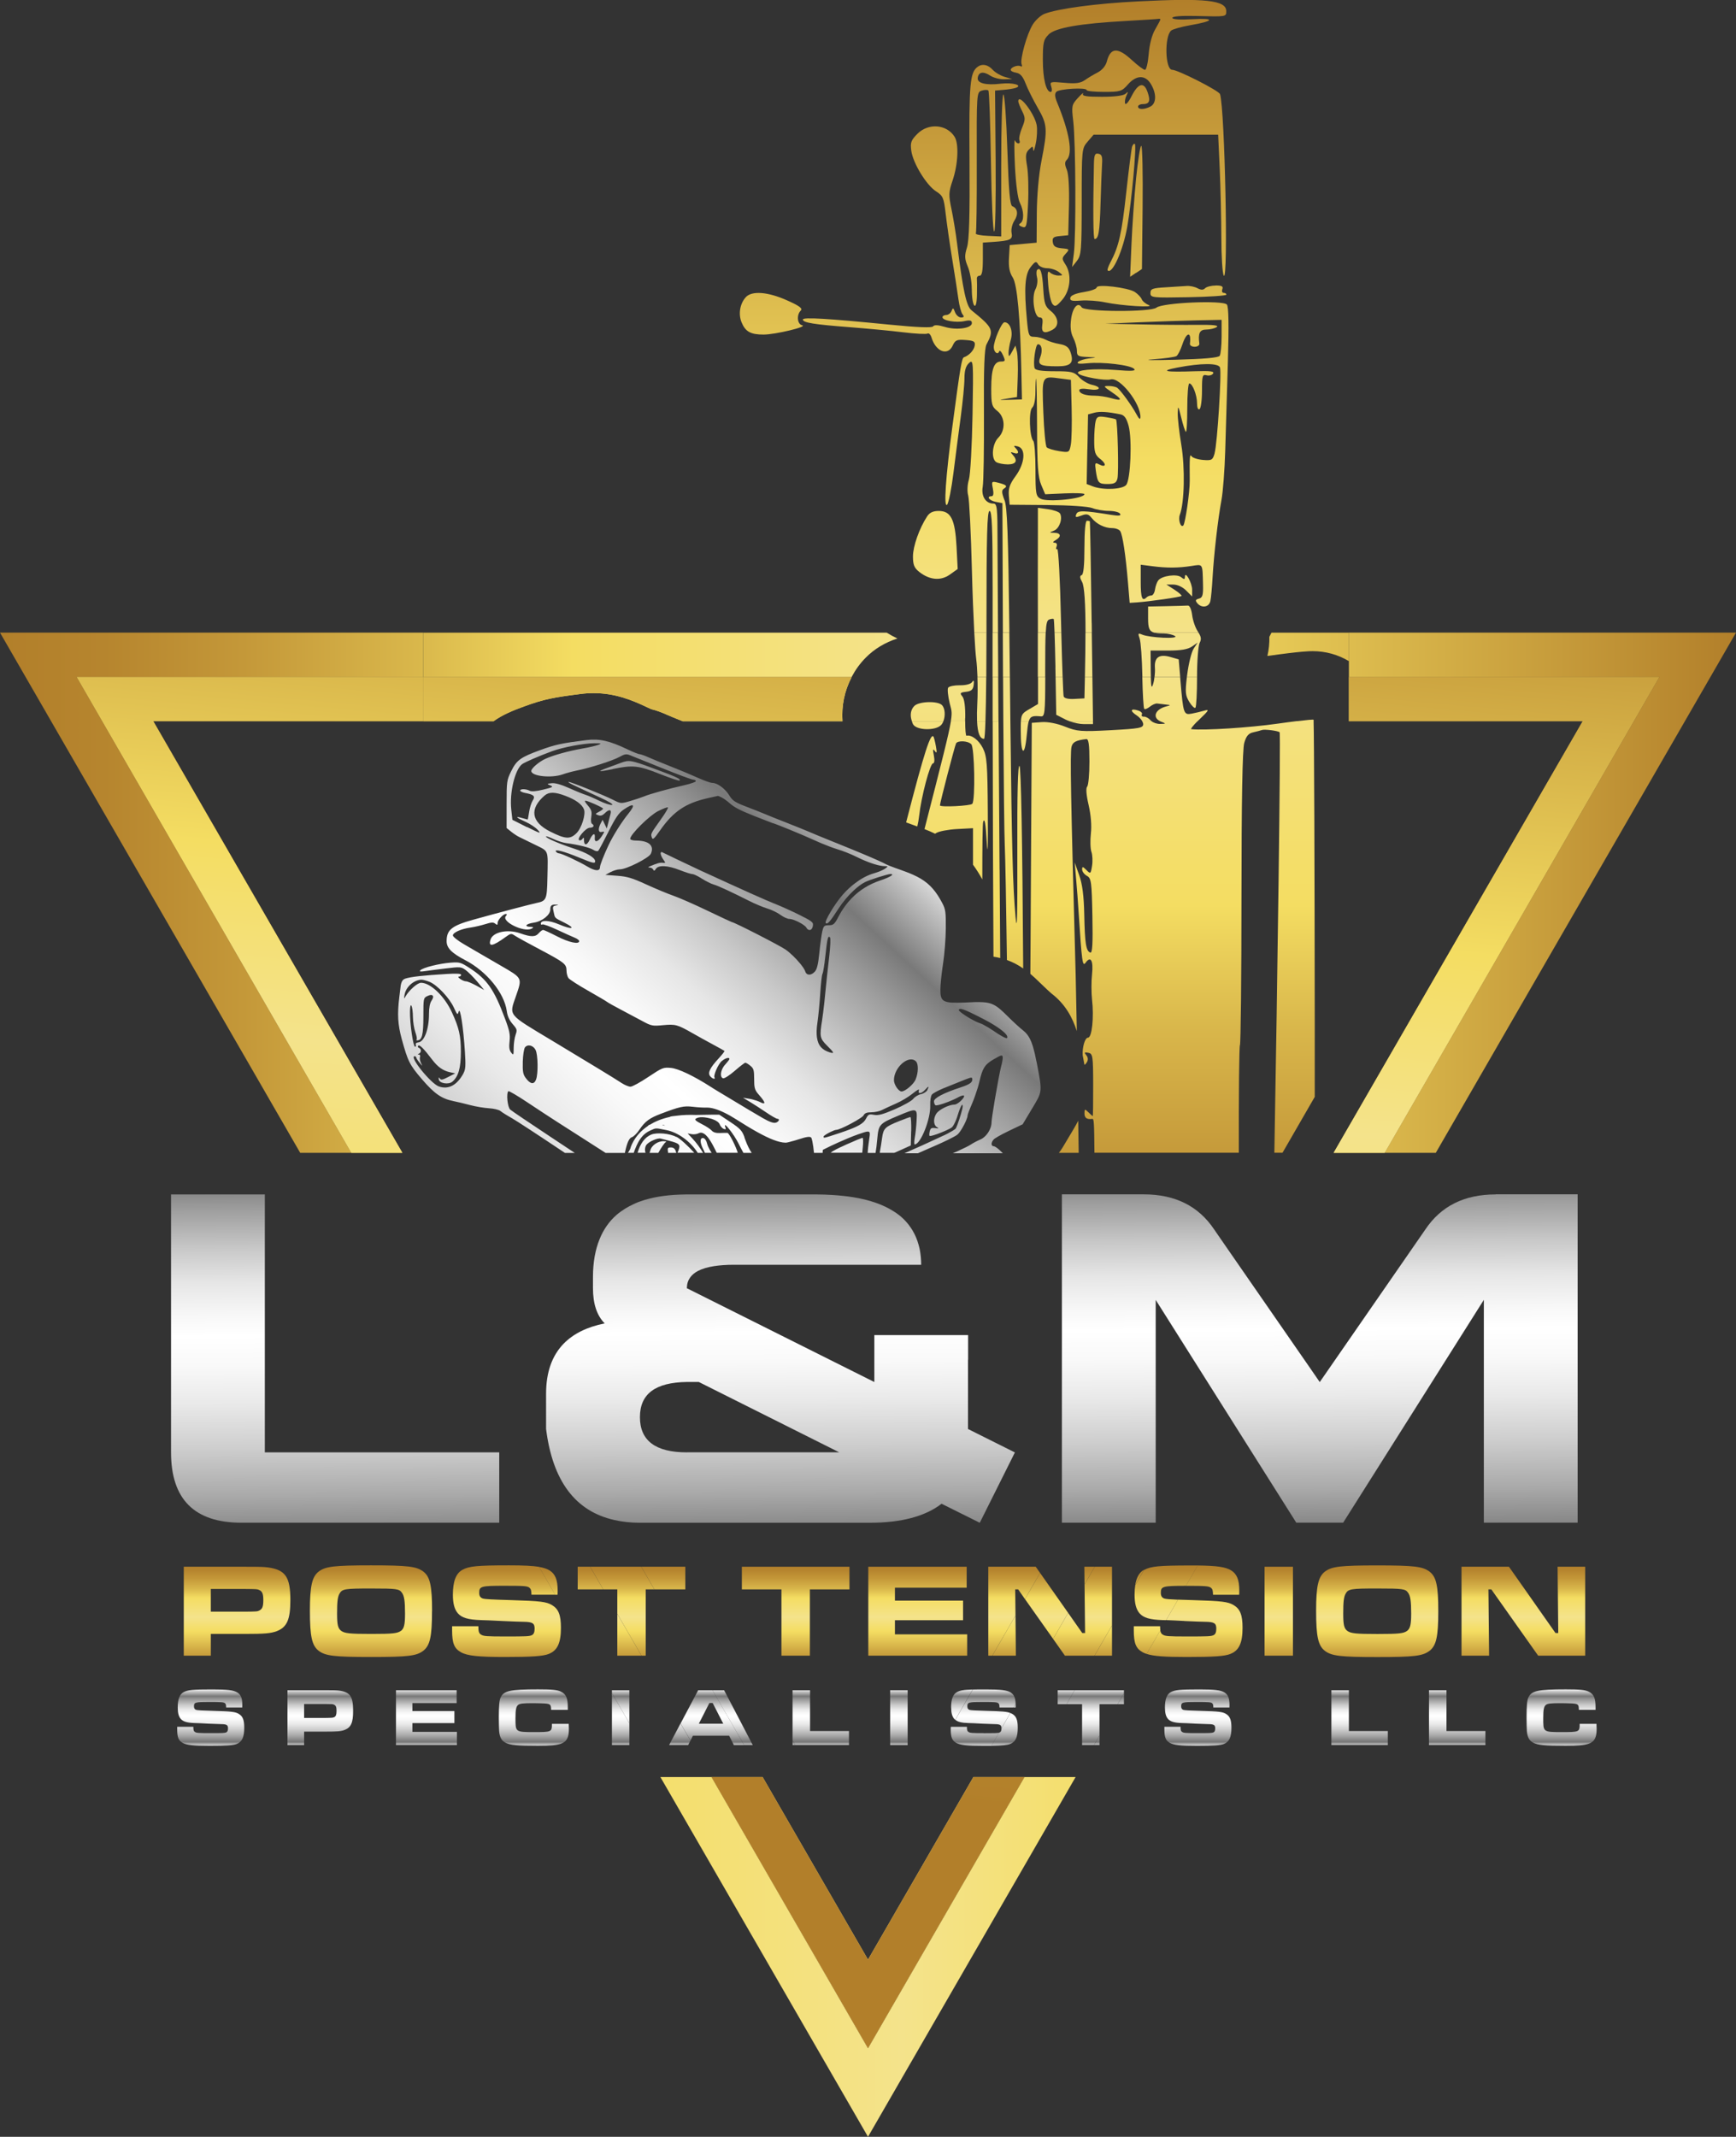 <?xml version="1.0" encoding="UTF-8"?>
<svg id="Layer_2" data-name="Layer 2" xmlns="http://www.w3.org/2000/svg" xmlns:xlink="http://www.w3.org/1999/xlink" viewBox="0 0 287.64 353.88">
  <rect x="0" y="0" width="287.64" height="353.88" fill="#333333" stroke="none"/>
  <defs>
    <style>
      .cls-1 {
        fill: url(#linear-gradient-38);
      }

      .cls-1, .cls-2, .cls-3, .cls-4, .cls-5, .cls-6, .cls-7, .cls-8, .cls-9, .cls-10, .cls-11, .cls-12, .cls-13, .cls-14, .cls-15, .cls-16, .cls-17, .cls-18, .cls-19, .cls-20, .cls-21, .cls-22, .cls-23, .cls-24, .cls-25, .cls-26, .cls-27, .cls-28, .cls-29, .cls-30, .cls-31, .cls-32, .cls-33, .cls-34, .cls-35, .cls-36, .cls-37, .cls-38, .cls-39, .cls-40, .cls-41, .cls-42, .cls-43, .cls-44, .cls-45, .cls-46, .cls-47, .cls-48, .cls-49, .cls-50, .cls-51, .cls-52, .cls-53, .cls-54, .cls-55, .cls-56, .cls-57, .cls-58, .cls-59, .cls-60, .cls-61, .cls-62, .cls-63, .cls-64, .cls-65, .cls-66, .cls-67, .cls-68, .cls-69, .cls-70, .cls-71, .cls-72, .cls-73, .cls-74, .cls-75, .cls-76, .cls-77, .cls-78, .cls-79, .cls-80, .cls-81, .cls-82, .cls-83, .cls-84, .cls-85, .cls-86, .cls-87, .cls-88, .cls-89, .cls-90, .cls-91, .cls-92, .cls-93, .cls-94, .cls-95, .cls-96, .cls-97, .cls-98, .cls-99, .cls-100, .cls-101, .cls-102, .cls-103, .cls-104, .cls-105, .cls-106, .cls-107, .cls-108, .cls-109, .cls-110, .cls-111, .cls-112, .cls-113, .cls-114, .cls-115, .cls-116, .cls-117, .cls-118, .cls-119, .cls-120, .cls-121, .cls-122 {
        stroke-width: 0px;
      }

      .cls-2 {
        fill: url(#linear-gradient-12);
      }

      .cls-3 {
        fill: url(#linear-gradient-17);
      }

      .cls-4 {
        fill: url(#linear-gradient-88);
      }

      .cls-5 {
        fill: url(#linear-gradient-19);
      }

      .cls-6 {
        fill: url(#linear-gradient-33);
      }

      .cls-7 {
        fill: url(#linear-gradient);
      }

      .cls-8 {
        fill: url(#linear-gradient-62);
      }

      .cls-9 {
        fill: url(#linear-gradient-92);
      }

      .cls-10 {
        fill: url(#linear-gradient-98);
      }

      .cls-11 {
        fill: url(#linear-gradient-67);
      }

      .cls-12 {
        fill: url(#linear-gradient-57);
      }

      .cls-13 {
        fill: url(#linear-gradient-21);
      }

      .cls-14 {
        fill: url(#linear-gradient-6);
      }

      .cls-15 {
        fill: url(#linear-gradient-76);
      }

      .cls-16 {
        fill: url(#linear-gradient-42);
      }

      .cls-17 {
        fill: url(#linear-gradient-104);
      }

      .cls-18 {
        fill: url(#linear-gradient-95);
      }

      .cls-19 {
        fill: url(#linear-gradient-15);
      }

      .cls-20 {
        fill: url(#linear-gradient-11);
      }

      .cls-21 {
        fill: url(#linear-gradient-106);
      }

      .cls-22 {
        fill: url(#linear-gradient-101);
      }

      .cls-23 {
        fill: url(#linear-gradient-81);
      }

      .cls-24 {
        fill: url(#linear-gradient-73);
      }

      .cls-25 {
        fill: url(#linear-gradient-91);
      }

      .cls-26 {
        fill: url(#linear-gradient-5);
      }

      .cls-27 {
        fill: url(#linear-gradient-31);
      }

      .cls-28 {
        fill: url(#linear-gradient-103);
      }

      .cls-29 {
        fill: url(#linear-gradient-71);
      }

      .cls-30 {
        fill: url(#linear-gradient-58);
      }

      .cls-31 {
        fill: url(#linear-gradient-63);
      }

      .cls-32 {
        fill: url(#linear-gradient-34);
      }

      .cls-33 {
        fill: url(#linear-gradient-122);
      }

      .cls-34 {
        fill: url(#linear-gradient-96);
      }

      .cls-35 {
        fill: url(#linear-gradient-120);
      }

      .cls-36 {
        fill: url(#linear-gradient-41);
      }

      .cls-37 {
        fill: url(#linear-gradient-89);
      }

      .cls-38 {
        fill: url(#linear-gradient-40);
      }

      .cls-39 {
        fill: url(#linear-gradient-66);
      }

      .cls-40 {
        fill: url(#linear-gradient-13);
      }

      .cls-41 {
        fill: url(#linear-gradient-23);
      }

      .cls-42 {
        fill: url(#linear-gradient-25);
      }

      .cls-43 {
        fill: url(#linear-gradient-43);
      }

      .cls-44 {
        fill: url(#linear-gradient-16);
      }

      .cls-45 {
        fill: url(#linear-gradient-22);
      }

      .cls-46 {
        fill: url(#linear-gradient-54);
      }

      .cls-47 {
        fill: url(#linear-gradient-55);
      }

      .cls-48 {
        fill: url(#linear-gradient-110);
      }

      .cls-49 {
        fill: url(#linear-gradient-35);
      }

      .cls-50 {
        fill: url(#linear-gradient-50);
      }

      .cls-51 {
        fill: url(#linear-gradient-32);
      }

      .cls-52 {
        fill: url(#linear-gradient-60);
      }

      .cls-53 {
        fill: url(#linear-gradient-59);
      }

      .cls-54 {
        fill: url(#linear-gradient-20);
      }

      .cls-55 {
        fill: url(#linear-gradient-14);
      }

      .cls-56 {
        fill: url(#linear-gradient-2);
      }

      .cls-57 {
        fill: url(#linear-gradient-52);
      }

      .cls-58 {
        fill: url(#linear-gradient-45);
      }

      .cls-59 {
        fill: url(#linear-gradient-93);
      }

      .cls-60 {
        fill: url(#linear-gradient-7);
      }

      .cls-61 {
        fill: url(#linear-gradient-39);
      }

      .cls-62 {
        fill: url(#linear-gradient-3);
      }

      .cls-63 {
        fill: url(#linear-gradient-77);
      }

      .cls-64 {
        fill: url(#linear-gradient-119);
      }

      .cls-65 {
        fill: url(#linear-gradient-69);
      }

      .cls-66 {
        fill: url(#linear-gradient-94);
      }

      .cls-67 {
        fill: url(#linear-gradient-9);
      }

      .cls-68 {
        fill: url(#linear-gradient-27);
      }

      .cls-69 {
        fill: url(#linear-gradient-100);
      }

      .cls-70 {
        fill: url(#linear-gradient-82);
      }

      .cls-71 {
        fill: url(#linear-gradient-105);
      }

      .cls-72 {
        fill: url(#linear-gradient-83);
      }

      .cls-73 {
        fill: url(#linear-gradient-53);
      }

      .cls-74 {
        fill: url(#linear-gradient-90);
      }

      .cls-75 {
        fill: url(#linear-gradient-117);
      }

      .cls-76 {
        fill: url(#linear-gradient-85);
      }

      .cls-77 {
        fill: url(#linear-gradient-65);
      }

      .cls-78 {
        fill: url(#linear-gradient-36);
      }

      .cls-79 {
        fill: url(#linear-gradient-48);
      }

      .cls-80 {
        fill: url(#linear-gradient-49);
      }

      .cls-81 {
        fill: url(#linear-gradient-8);
      }

      .cls-82 {
        fill: url(#linear-gradient-47);
      }

      .cls-83 {
        fill: url(#linear-gradient-24);
      }

      .cls-84 {
        fill: url(#linear-gradient-26);
      }

      .cls-85 {
        fill: url(#linear-gradient-61);
      }

      .cls-86 {
        fill: url(#linear-gradient-114);
      }

      .cls-87 {
        fill: url(#linear-gradient-18);
      }

      .cls-88 {
        fill: url(#linear-gradient-51);
      }

      .cls-89 {
        fill: url(#linear-gradient-30);
      }

      .cls-90 {
        fill: url(#linear-gradient-121);
      }

      .cls-91 {
        fill: url(#linear-gradient-44);
      }

      .cls-92 {
        fill: url(#linear-gradient-84);
      }

      .cls-93 {
        fill: url(#linear-gradient-97);
      }

      .cls-94 {
        fill: url(#linear-gradient-68);
      }

      .cls-95 {
        fill: url(#linear-gradient-72);
      }

      .cls-96 {
        fill: url(#linear-gradient-29);
      }

      .cls-97 {
        fill: url(#linear-gradient-46);
      }

      .cls-98 {
        fill: url(#linear-gradient-64);
      }

      .cls-99 {
        fill: url(#linear-gradient-107);
      }

      .cls-100 {
        fill: url(#linear-gradient-109);
      }

      .cls-101 {
        fill: url(#linear-gradient-113);
      }

      .cls-102 {
        fill: url(#linear-gradient-28);
      }

      .cls-103 {
        fill: url(#linear-gradient-56);
      }

      .cls-104 {
        fill: url(#linear-gradient-99);
      }

      .cls-105 {
        fill: url(#linear-gradient-10);
      }

      .cls-106 {
        fill: url(#linear-gradient-87);
      }

      .cls-107 {
        fill: url(#linear-gradient-70);
      }

      .cls-108 {
        fill: url(#linear-gradient-78);
      }

      .cls-109 {
        fill: url(#linear-gradient-86);
      }

      .cls-110 {
        fill: url(#linear-gradient-74);
      }

      .cls-111 {
        fill: url(#linear-gradient-102);
      }

      .cls-112 {
        fill: url(#linear-gradient-4);
      }

      .cls-113 {
        fill: url(#linear-gradient-118);
      }

      .cls-114 {
        fill: url(#linear-gradient-112);
      }

      .cls-115 {
        fill: url(#linear-gradient-37);
      }

      .cls-116 {
        fill: url(#linear-gradient-80);
      }

      .cls-117 {
        fill: url(#linear-gradient-115);
      }

      .cls-118 {
        fill: url(#linear-gradient-116);
      }

      .cls-119 {
        fill: url(#linear-gradient-79);
      }

      .cls-120 {
        fill: url(#linear-gradient-111);
      }

      .cls-121 {
        fill: url(#linear-gradient-108);
      }

      .cls-122 {
        fill: url(#linear-gradient-75);
      }
    </style>
    <linearGradient id="linear-gradient" x1="0" y1="147.85" x2="287.64" y2="147.85" gradientUnits="userSpaceOnUse">
      <stop offset="0" stop-color="#b27f2a"/>
      <stop offset=".06" stop-color="#b6852e"/>
      <stop offset=".14" stop-color="#c49839"/>
      <stop offset=".24" stop-color="#d9b74b"/>
      <stop offset=".33" stop-color="#f4dd62"/>
      <stop offset=".52" stop-color="#f4e38b"/>
      <stop offset=".66" stop-color="#f4dd62"/>
      <stop offset="1" stop-color="#b27f2a"/>
    </linearGradient>
    <linearGradient id="linear-gradient-2" x1="0" y1="107.13" x2="287.64" y2="107.13" xlink:href="#linear-gradient"/>
    <linearGradient id="linear-gradient-3" x1="0" y1="324.09" x2="287.64" y2="324.09" xlink:href="#linear-gradient"/>
    <linearGradient id="linear-gradient-4" x1="0" x2="287.64" xlink:href="#linear-gradient"/>
    <linearGradient id="linear-gradient-5" x1="0" y1="108.44" x2="287.64" y2="108.44" xlink:href="#linear-gradient"/>
    <linearGradient id="linear-gradient-6" x1="0" y1="115.77" x2="287.64" y2="115.77" xlink:href="#linear-gradient"/>
    <linearGradient id="linear-gradient-7" x1="89.43" y1="292.58" x2="109.42" y2="69.66" xlink:href="#linear-gradient"/>
    <linearGradient id="linear-gradient-8" x1="0" y1="151.51" x2="287.64" y2="151.51" xlink:href="#linear-gradient"/>
    <linearGradient id="linear-gradient-9" x1="231.89" y1="305.35" x2="251.88" y2="82.43" xlink:href="#linear-gradient"/>
    <linearGradient id="linear-gradient-10" x1="0" y1="151.51" x2="287.64" y2="151.51" xlink:href="#linear-gradient"/>
    <linearGradient id="linear-gradient-11" x1="27.54" y1="287.03" x2="47.52" y2="64.11" xlink:href="#linear-gradient"/>
    <linearGradient id="linear-gradient-12" x1="0" y1="316.75" x2="287.64" y2="316.75" xlink:href="#linear-gradient"/>
    <linearGradient id="linear-gradient-13" x1="143.54" y1="297.43" x2="163.53" y2="74.51" xlink:href="#linear-gradient"/>
    <linearGradient id="linear-gradient-14" x1="127.82" y1="223.77" x2="127.82" y2="0" xlink:href="#linear-gradient"/>
    <linearGradient id="linear-gradient-15" x1="164.32" y1="223.77" x2="164.32" y2="0" xlink:href="#linear-gradient"/>
    <linearGradient id="linear-gradient-16" x1="154.98" y1="223.77" x2="154.98" y2="0" xlink:href="#linear-gradient"/>
    <linearGradient id="linear-gradient-17" x1="185.8" y1="223.77" x2="185.8" y2="0" xlink:href="#linear-gradient"/>
    <linearGradient id="linear-gradient-18" x1="183.92" y1="223.77" x2="183.92" y2="0" xlink:href="#linear-gradient"/>
    <linearGradient id="linear-gradient-19" x1="183.28" y1="223.77" x2="183.28" y2="0" xlink:href="#linear-gradient"/>
    <linearGradient id="linear-gradient-20" x1="169.94" y1="223.77" x2="169.94" y2="0" xlink:href="#linear-gradient"/>
    <linearGradient id="linear-gradient-21" x1="183.91" y1="223.77" x2="183.91" y2="0" xlink:href="#linear-gradient"/>
    <linearGradient id="linear-gradient-22" x1="196.92" y1="223.77" x2="196.92" y2="0" xlink:href="#linear-gradient"/>
    <linearGradient id="linear-gradient-23" x1="173.9" y1="223.77" x2="173.9" y2="0" xlink:href="#linear-gradient"/>
    <linearGradient id="linear-gradient-24" x1="173.21" y1="223.77" x2="173.21" y2="0" xlink:href="#linear-gradient"/>
    <linearGradient id="linear-gradient-25" x1="188.3" y1="223.77" x2="188.3" y2="0" xlink:href="#linear-gradient"/>
    <linearGradient id="linear-gradient-26" x1="165.54" y1="223.77" x2="165.54" y2="0" xlink:href="#linear-gradient"/>
    <linearGradient id="linear-gradient-27" x1="181.9" y1="223.77" x2="181.9" y2="0" xlink:href="#linear-gradient"/>
    <linearGradient id="linear-gradient-28" x1="149.18" y1="223.77" x2="149.18" y2="0" xlink:href="#linear-gradient"/>
    <linearGradient id="linear-gradient-29" x1="179.94" y1="223.77" x2="179.94" y2="0" xlink:href="#linear-gradient"/>
    <linearGradient id="linear-gradient-30" x1="194.41" y1="223.77" x2="194.41" y2="0" xlink:href="#linear-gradient"/>
    <linearGradient id="linear-gradient-31" x1="172.62" y1="223.77" x2="172.62" y2="0" xlink:href="#linear-gradient"/>
    <linearGradient id="linear-gradient-32" x1="166.75" y1="223.77" x2="166.75" y2="0" xlink:href="#linear-gradient"/>
    <linearGradient id="linear-gradient-33" x1="164.93" y1="223.77" x2="164.93" y2="0" xlink:href="#linear-gradient"/>
    <linearGradient id="linear-gradient-34" x1="180.38" y1="223.77" x2="180.38" y2="0" xlink:href="#linear-gradient"/>
    <linearGradient id="linear-gradient-35" x1="193.81" y1="223.77" x2="193.81" y2="0" xlink:href="#linear-gradient"/>
    <linearGradient id="linear-gradient-36" x1="162.44" y1="223.77" x2="162.44" y2="0" xlink:href="#linear-gradient"/>
    <linearGradient id="linear-gradient-37" x1="175.4" y1="223.77" x2="175.4" y2="0" xlink:href="#linear-gradient"/>
    <linearGradient id="linear-gradient-38" x1="193.42" y1="223.77" x2="193.42" y2="0" xlink:href="#linear-gradient"/>
    <linearGradient id="linear-gradient-39" x1="189.16" y1="223.77" x2="189.16" y2="0" xlink:href="#linear-gradient"/>
    <linearGradient id="linear-gradient-40" x1="194.69" y1="223.77" x2="194.69" y2="0" xlink:href="#linear-gradient"/>
    <linearGradient id="linear-gradient-41" x1="197.41" y1="223.77" x2="197.41" y2="0" xlink:href="#linear-gradient"/>
    <linearGradient id="linear-gradient-42" x1="216.24" y1="223.77" x2="216.24" y2="0" xlink:href="#linear-gradient"/>
    <linearGradient id="linear-gradient-43" x1="178" y1="223.77" x2="178" y2="0" xlink:href="#linear-gradient"/>
    <linearGradient id="linear-gradient-44" x1="171.17" y1="223.77" x2="171.17" y2="0" xlink:href="#linear-gradient"/>
    <linearGradient id="linear-gradient-45" x1="162.65" y1="223.77" x2="162.65" y2="0" xlink:href="#linear-gradient"/>
    <linearGradient id="linear-gradient-46" x1="164.96" y1="223.77" x2="164.96" y2="0" xlink:href="#linear-gradient"/>
    <linearGradient id="linear-gradient-47" x1="153.72" y1="223.77" x2="153.72" y2="0" xlink:href="#linear-gradient"/>
    <linearGradient id="linear-gradient-48" x1="166.8" y1="223.77" x2="166.8" y2="0" xlink:href="#linear-gradient"/>
    <linearGradient id="linear-gradient-49" x1="159.21" y1="223.77" x2="159.21" y2="0" xlink:href="#linear-gradient"/>
    <linearGradient id="linear-gradient-50" x1="169.79" y1="223.77" x2="169.79" y2="0" xlink:href="#linear-gradient"/>
    <linearGradient id="linear-gradient-51" x1="179.15" y1="223.77" x2="179.15" y2="0" xlink:href="#linear-gradient"/>
    <linearGradient id="linear-gradient-52" x1="194.28" y1="223.77" x2="194.28" y2="0" xlink:href="#linear-gradient"/>
    <linearGradient id="linear-gradient-53" x1="177.09" y1="223.77" x2="177.09" y2="0" xlink:href="#linear-gradient"/>
    <linearGradient id="linear-gradient-54" x1="152.66" y1="223.77" x2="152.66" y2="0" xlink:href="#linear-gradient"/>
    <linearGradient id="linear-gradient-55" x1="158.43" y1="223.77" x2="158.43" y2="0" xlink:href="#linear-gradient"/>
    <linearGradient id="linear-gradient-56" x1="162.59" y1="223.77" x2="162.59" y2="0" xlink:href="#linear-gradient"/>
    <linearGradient id="linear-gradient-57" x1="153.7" y1="223.77" x2="153.7" y2="0" xlink:href="#linear-gradient"/>
    <linearGradient id="linear-gradient-58" x1="167.89" y1="223.77" x2="167.89" y2="0" xlink:href="#linear-gradient"/>
    <linearGradient id="linear-gradient-59" x1="165.1" y1="223.77" x2="165.1" y2="0" xlink:href="#linear-gradient"/>
    <linearGradient id="linear-gradient-60" x1="158.81" y1="144.46" x2="71.36" y2="239.29" gradientUnits="userSpaceOnUse">
      <stop offset="0" stop-color="#fff"/>
      <stop offset=".06" stop-color="#bebebe"/>
      <stop offset=".13" stop-color="#797979"/>
      <stop offset=".19" stop-color="#9e9e9e"/>
      <stop offset=".27" stop-color="#c8c8c8"/>
      <stop offset=".34" stop-color="#e6e6e6"/>
      <stop offset=".41" stop-color="#f8f8f8"/>
      <stop offset=".45" stop-color="#fff"/>
      <stop offset=".51" stop-color="#f9f9f9"/>
      <stop offset=".59" stop-color="#e9e9e9"/>
      <stop offset=".68" stop-color="#cecece"/>
      <stop offset=".78" stop-color="#a9a9a9"/>
      <stop offset=".88" stop-color="#7a7a7a"/>
      <stop offset=".89" stop-color="#797979"/>
      <stop offset=".91" stop-color="#9e9e9e"/>
      <stop offset=".94" stop-color="#c8c8c8"/>
      <stop offset=".96" stop-color="#e6e6e6"/>
      <stop offset=".98" stop-color="#f8f8f8"/>
      <stop offset="1" stop-color="#fff"/>
    </linearGradient>
    <linearGradient id="linear-gradient-61" x1="154.56" y1="140.54" x2="67.11" y2="235.37" xlink:href="#linear-gradient-60"/>
    <linearGradient id="linear-gradient-62" x1="155.52" y1="141.43" x2="68.07" y2="236.26" xlink:href="#linear-gradient-60"/>
    <linearGradient id="linear-gradient-63" x1="156.14" y1="142" x2="68.69" y2="236.83" xlink:href="#linear-gradient-60"/>
    <linearGradient id="linear-gradient-64" x1="157.62" y1="143.36" x2="70.17" y2="238.19" xlink:href="#linear-gradient-60"/>
    <linearGradient id="linear-gradient-65" x1="148.05" y1="134.54" x2="60.61" y2="229.37" xlink:href="#linear-gradient-60"/>
    <linearGradient id="linear-gradient-66" x1="171.94" y1="156.56" x2="84.49" y2="251.4" xlink:href="#linear-gradient-60"/>
    <linearGradient id="linear-gradient-67" x1="175.25" y1="159.62" x2="87.81" y2="254.46" xlink:href="#linear-gradient-60"/>
    <linearGradient id="linear-gradient-68" x1="140.42" y1="127.5" x2="52.97" y2="222.35" xlink:href="#linear-gradient-60"/>
    <linearGradient id="linear-gradient-69" x1="122.31" y1="110.81" x2="34.87" y2="205.64" xlink:href="#linear-gradient-60"/>
    <linearGradient id="linear-gradient-70" x1="55.16" y1="184.95" x2="55.71" y2="265.42" xlink:href="#linear-gradient-60"/>
    <linearGradient id="linear-gradient-71" x1="128.97" y1="184.45" x2="129.51" y2="264.92" xlink:href="#linear-gradient-60"/>
    <linearGradient id="linear-gradient-72" x1="218.39" y1="183.84" x2="218.94" y2="264.31" xlink:href="#linear-gradient-60"/>
    <linearGradient id="linear-gradient-73" x1="39.27" y1="259.1" x2="39.27" y2="275.88" xlink:href="#linear-gradient"/>
    <linearGradient id="linear-gradient-74" x1="61.48" y1="259.1" x2="61.48" y2="275.88" xlink:href="#linear-gradient"/>
    <linearGradient id="linear-gradient-75" x1="83.93" y1="259.1" x2="83.93" y2="275.88" xlink:href="#linear-gradient"/>
    <linearGradient id="linear-gradient-76" x1="90.87" y1="259.1" x2="90.87" y2="275.88" xlink:href="#linear-gradient"/>
    <linearGradient id="linear-gradient-77" x1="104.29" y1="259.1" x2="104.29" y2="275.88" xlink:href="#linear-gradient"/>
    <linearGradient id="linear-gradient-78" x1="97.84" y1="259.1" x2="97.84" y2="275.88" xlink:href="#linear-gradient"/>
    <linearGradient id="linear-gradient-79" x1="103.1" y1="259.1" x2="103.1" y2="275.88" xlink:href="#linear-gradient"/>
    <linearGradient id="linear-gradient-80" x1="109.9" y1="259.1" x2="109.9" y2="275.88" xlink:href="#linear-gradient"/>
    <linearGradient id="linear-gradient-81" x1="131.83" y1="259.1" x2="131.83" y2="275.88" xlink:href="#linear-gradient"/>
    <linearGradient id="linear-gradient-82" x1="152.06" y1="259.1" x2="152.06" y2="275.88" xlink:href="#linear-gradient"/>
    <linearGradient id="linear-gradient-83" x1="182.8" y1="259.1" x2="182.8" y2="275.88" xlink:href="#linear-gradient"/>
    <linearGradient id="linear-gradient-84" x1="179.37" y1="259.1" x2="179.37" y2="275.88" xlink:href="#linear-gradient"/>
    <linearGradient id="linear-gradient-85" x1="168.04" y1="259.1" x2="168.04" y2="275.88" xlink:href="#linear-gradient"/>
    <linearGradient id="linear-gradient-86" x1="180.53" y1="259.1" x2="180.53" y2="275.88" xlink:href="#linear-gradient"/>
    <linearGradient id="linear-gradient-87" x1="173.4" y1="259.1" x2="173.4" y2="275.88" xlink:href="#linear-gradient"/>
    <linearGradient id="linear-gradient-88" x1="166.37" y1="259.1" x2="166.37" y2="275.88" xlink:href="#linear-gradient"/>
    <linearGradient id="linear-gradient-89" x1="197.93" y1="259.1" x2="197.93" y2="275.88" xlink:href="#linear-gradient"/>
    <linearGradient id="linear-gradient-90" x1="200.92" y1="259.1" x2="200.92" y2="275.88" xlink:href="#linear-gradient"/>
    <linearGradient id="linear-gradient-91" x1="193.22" y1="259.1" x2="193.22" y2="275.88" xlink:href="#linear-gradient"/>
    <linearGradient id="linear-gradient-92" x1="190.05" y1="259.1" x2="190.05" y2="275.88" xlink:href="#linear-gradient"/>
    <linearGradient id="linear-gradient-93" x1="188.83" y1="259.1" x2="188.83" y2="275.88" xlink:href="#linear-gradient"/>
    <linearGradient id="linear-gradient-94" x1="211.88" y1="259.1" x2="211.88" y2="275.88" xlink:href="#linear-gradient"/>
    <linearGradient id="linear-gradient-95" x1="228.19" y1="259.1" x2="228.19" y2="275.88" xlink:href="#linear-gradient"/>
    <linearGradient id="linear-gradient-96" x1="252.41" y1="259.1" x2="252.41" y2="275.88" xlink:href="#linear-gradient"/>
    <linearGradient id="linear-gradient-97" x1="34.93" y1="279.63" x2="34.93" y2="289.6" xlink:href="#linear-gradient-60"/>
    <linearGradient id="linear-gradient-98" x1="53.08" y1="279.63" x2="53.08" y2="289.6" xlink:href="#linear-gradient-60"/>
    <linearGradient id="linear-gradient-99" x1="70.66" y1="279.63" x2="70.66" y2="289.6" xlink:href="#linear-gradient-60"/>
    <linearGradient id="linear-gradient-100" x1="88.45" y1="279.63" x2="88.45" y2="289.6" xlink:href="#linear-gradient-60"/>
    <linearGradient id="linear-gradient-101" x1="102.84" y1="279.63" x2="102.84" y2="289.6" xlink:href="#linear-gradient-60"/>
    <linearGradient id="linear-gradient-102" x1="102.84" y1="279.63" x2="102.84" y2="289.6" xlink:href="#linear-gradient-60"/>
    <linearGradient id="linear-gradient-103" x1="112.64" y1="279.63" x2="112.64" y2="289.6" xlink:href="#linear-gradient-60"/>
    <linearGradient id="linear-gradient-104" x1="118.03" y1="279.63" x2="118.03" y2="289.6" xlink:href="#linear-gradient-60"/>
    <linearGradient id="linear-gradient-105" x1="121.39" y1="279.63" x2="121.39" y2="289.6" xlink:href="#linear-gradient-60"/>
    <linearGradient id="linear-gradient-106" x1="131.54" y1="279.63" x2="131.54" y2="289.6" xlink:href="#linear-gradient-60"/>
    <linearGradient id="linear-gradient-107" x1="135.99" y1="279.63" x2="135.99" y2="289.6" xlink:href="#linear-gradient-60"/>
    <linearGradient id="linear-gradient-108" x1="148.94" y1="279.63" x2="148.94" y2="289.6" xlink:href="#linear-gradient-60"/>
    <linearGradient id="linear-gradient-109" x1="166.45" y1="279.63" x2="166.45" y2="289.6" xlink:href="#linear-gradient-60"/>
    <linearGradient id="linear-gradient-110" x1="168.12" y1="279.63" x2="168.12" y2="289.6" xlink:href="#linear-gradient-60"/>
    <linearGradient id="linear-gradient-111" x1="159.39" y1="279.63" x2="159.39" y2="289.6" xlink:href="#linear-gradient-60"/>
    <linearGradient id="linear-gradient-112" x1="157.57" y1="279.63" x2="157.57" y2="289.6" xlink:href="#linear-gradient-60"/>
    <linearGradient id="linear-gradient-113" x1="163.29" y1="279.63" x2="163.29" y2="289.6" xlink:href="#linear-gradient-60"/>
    <linearGradient id="linear-gradient-114" x1="161.52" y1="279.63" x2="161.52" y2="289.6" xlink:href="#linear-gradient-60"/>
    <linearGradient id="linear-gradient-115" x1="185.7" y1="279.63" x2="185.7" y2="289.6" xlink:href="#linear-gradient-60"/>
    <linearGradient id="linear-gradient-116" x1="181.73" y1="279.63" x2="181.73" y2="289.6" xlink:href="#linear-gradient-60"/>
    <linearGradient id="linear-gradient-117" x1="181.47" y1="279.63" x2="181.47" y2="289.6" xlink:href="#linear-gradient-60"/>
    <linearGradient id="linear-gradient-118" x1="176.65" y1="279.63" x2="176.65" y2="289.6" xlink:href="#linear-gradient-60"/>
    <linearGradient id="linear-gradient-119" x1="198.51" y1="279.63" x2="198.51" y2="289.6" xlink:href="#linear-gradient-60"/>
    <linearGradient id="linear-gradient-120" x1="225.27" y1="279.63" x2="225.27" y2="289.6" xlink:href="#linear-gradient-60"/>
    <linearGradient id="linear-gradient-121" x1="241.44" y1="279.63" x2="241.44" y2="289.6" xlink:href="#linear-gradient-60"/>
    <linearGradient id="linear-gradient-122" x1="258.74" y1="279.63" x2="258.74" y2="289.6" xlink:href="#linear-gradient-60"/>
  </defs>
  <g id="Layer_1-2" data-name="Layer 1">
    <g>
      <polygon class="cls-7" points="223.5 112.11 274.94 112.11 229.43 190.92 237.9 190.92 287.64 104.77 223.5 104.77 223.5 109.49 223.5 112.11"/>
      <path class="cls-56" d="M210.32,105.44c.03,1.07-.08,2.14-.32,3.19.02,0,.04,0,.06,0,5.58-.79,6.93-.79,7.44-.79,2.17,0,4.23.59,6.01,1.66v-4.72h-12.84c-.11.23-.22.45-.34.67Z"/>
      <polygon class="cls-62" points="143.82 339.21 117.89 294.3 109.42 294.3 143.82 353.88 178.22 294.3 169.75 294.3 143.82 339.21"/>
      <polygon class="cls-112" points="12.7 112.11 70.11 112.11 70.11 104.77 0 104.77 49.74 190.92 58.21 190.92 12.7 112.11"/>
      <path class="cls-26" d="M141.11,112.11c.62-1.17,1.4-2.26,2.37-3.23,1.41-1.42,3.18-2.48,5.21-3.14-.6-.28-1.19-.6-1.77-.96h-76.81v7.33h71Z"/>
      <path class="cls-14" d="M81.78,119.44c1.51-1.08,3.22-1.78,5.1-2.46,3.23-1.18,4.8-1.48,9.31-2.05.75-.1,1.46-.14,2.19-.14,3.48,0,6.31,1.13,8.86,2.35.27.13.5.23.68.31.81.19,1.7.52,2.7.97.31.14,1.37.58,2.5,1.03h26.47c-.18-2.56.34-5.09,1.53-7.33h-71v7.33h11.67Z"/>
      <path class="cls-60" d="M81.78,119.44c1.51-1.08,3.22-1.78,5.1-2.46,3.23-1.18,4.8-1.48,9.31-2.05.75-.1,1.46-.14,2.19-.14,3.48,0,6.31,1.13,8.86,2.35.27.13.5.23.68.31.81.19,1.7.52,2.7.97.31.14,1.37.58,2.5,1.03h26.47c-.18-2.56.34-5.09,1.53-7.33h-71v7.33h11.67Z"/>
      <polygon class="cls-81" points="262.24 119.44 220.97 190.92 229.43 190.92 274.94 112.11 223.5 112.11 223.5 119.44 262.24 119.44"/>
      <polygon class="cls-67" points="262.24 119.44 220.97 190.92 229.43 190.92 274.94 112.11 223.5 112.11 223.5 119.44 262.24 119.44"/>
      <polygon class="cls-105" points="25.4 119.44 70.11 119.44 70.11 112.11 12.7 112.11 58.21 190.92 66.67 190.92 25.4 119.44"/>
      <polygon class="cls-20" points="25.4 119.44 70.11 119.44 70.11 112.11 12.7 112.11 58.21 190.92 66.67 190.92 25.4 119.44"/>
      <polygon class="cls-2" points="143.82 324.54 126.36 294.3 117.89 294.3 143.82 339.21 169.75 294.3 161.28 294.3 143.82 324.54"/>
      <polygon class="cls-40" points="143.82 324.54 126.36 294.3 117.89 294.3 143.82 339.21 169.75 294.3 161.28 294.3 143.82 324.54"/>
      <path class="cls-55" d="M132.67,51.44c.36-.36-.18-.77-2.27-1.7-3.17-1.42-5.84-1.62-6.83-.52-.98,1.08-1.26,2.81-.69,4.18.63,1.53,1.5,2.01,3.63,2.01,1.95,0,7.45-1.32,6.4-1.54-.81-.17-.96-1.7-.24-2.43Z"/>
      <path class="cls-19" d="M161.02,47.84c0,2.99.78,3.96.85,1.07.03-1.23.02-2.46-.01-2.74-.04-.28.17-.51.46-.51.38,0,.53-.77.53-2.74v-2.74l1.62-.11c2.97-.2,3.36-.39,3.14-1.51-.11-.57.1-1.46.46-2.01.69-1.05.55-2.06-.33-2.39-.4-.15-.6-2.45-.83-9.36-.16-5.04-.46-9.16-.66-9.16s-.36,5.17-.36,11.76v11.76l-2.19-.1c-1.21-.05-2.11-.23-2.01-.4.1-.17.17-5.49.15-11.84-.03-11.38-.02-11.54.82-11.81.47-.15.97-.16,1.1-.02.14.14.33,5.45.43,11.8.1,6.36.33,11.55.53,11.55s.3-5.25.25-11.67l-.1-11.67,1.42-.12c.78-.06,1.69-.21,2.02-.33,1.23-.43-.52-.92-2.47-.69-2.5.3-3.97-.08-3.84-.97.14-.98.91-1.12,2.06-.37.54.36,1.59.63,2.32.61l1.33-.04-1.25-.36c-.69-.2-1.58-.73-1.99-1.18-.76-.84-1.71-1.04-2.45-.51-1.32.95-1.47,2.68-1.38,15.5.06,9.27-.05,13.25-.42,14.44-.43,1.39-.4,1.88.14,3.19.36.85.65,2.49.65,3.63Z"/>
      <path class="cls-44" d="M155.53,84.62c-.93,0-1.51.27-1.92.91-1.29,1.97-2.34,4.95-2.34,6.62,0,1.4.21,1.91,1.06,2.58,1.71,1.34,3.55,1.5,5.06.42l1.29-.92-.19-3.71c-.24-4.51-.93-5.9-2.95-5.9Z"/>
      <path class="cls-3" d="M187.6,24.2c-.12.31-.56,3.76-.99,7.67-.75,6.83-1.23,8.94-2.61,11.55-.35.66-.56,1.27-.47,1.36.75.75,2.58-3.35,3.26-7.3.71-4.15,1.55-13.32,1.25-13.62-.12-.12-.31.04-.43.35Z"/>
      <path class="cls-87" d="M168.41,12.06c.63.09,1.09.63,1.52,1.76.34.89,1.25,2.71,2.01,4.03,1.6,2.77,1.66,3.5.63,8.75-.46,2.34-.76,5.76-.78,8.72l-.03,4.87-2.23.2-2.23.2-.12,2.11c-.09,1.51.09,2.43.61,3.23.76,1.16,1.26,6.65,1.45,15.96l.09,4.26-2.03.06c-1.94.05-1.96.05-.41-.2l1.62-.26.12-3.24c.07-1.78,0-3.7-.13-4.26l-.25-1.02-.56,1.01c-.5.9-.56.92-.58.2,0-.45.16-1.42.37-2.17.41-1.42-.13-2.9-1.04-2.9-.48,0-1.78,3.02-1.78,4.15,0,.81.68,1.32.89.68.08-.25.37.02.63.61.43.95.4,1.06-.31,1.06-1.18,0-1.63,1.24-1.63,4.48,0,2.62.1,2.99,1.01,3.71,1.31,1.03,1.39,3.21.16,4.43-1.01,1.01-1.22,3.48-.34,4.04.32.2,1.18.37,1.91.38,1.39,0,1.71-.62.81-1.6-.41-.45-.38-.5.2-.3.81.28.94-.15.25-.84-.35-.35-.25-.41.41-.24,1.37.36,1.18,2.79-.37,4.91-.97,1.32-1.21,2.03-1.12,3.22l.13,1.53,6.29.05c3.62.03,6.77.24,7.43.51.63.25,1.85.46,2.72.46s1.7.21,1.86.47c.21.34-.19.39-1.5.18-4.62-.74-5.51-.76-5.76-.1-.21.54-.08.57.83.23.89-.34,1.19-.27,1.71.38.82,1.03,2.16,1.69,3.42,1.69.56,0,1.16.23,1.33.51.39.63.89,3.92,1.27,8.42l.29,3.45,1.22-.08c2.04-.14,7.19-.88,7.37-1.06.09-.09-.43-.56-1.16-1.03l-1.34-.86h1.13c.67-.01,1.54.39,2.13.98l1,1v-1.12c0-1.14-1.18-3.23-1.2-2.14-.01.45-.13.46-.62.06-.7-.58-3.15-.25-3.78.51-.22.27-.47.95-.55,1.51s-.35,1.01-.61,1.01-.61.14-.78.3c-.74.74-.98.12-.98-2.55v-2.85l1.93.25c2.42.31,4.29.3,6.49-.04,1.92-.3,1.81-.47,1.9,3.03.05,1.8-.07,2.22-.68,2.38-.57.15-.63.31-.27.75.73.88,1.95.68,2.17-.35.11-.5.28-2.28.37-3.96.22-3.82.88-9.6,1.47-12.78.25-1.34.53-4.99.62-8.12.09-3.12.29-9.74.44-14.7.18-6.13.13-9.18-.16-9.54-.63-.76-10.67-.32-11.68.51-.93.76-11.91.71-12.39-.06-.59-.96-1.48,0-1.74,1.9-.18,1.35-.08,2.29.35,3.14.34.67.61,1.65.61,2.17,0,.84.2.96,1.72,1.02,1.64.06,1.66.07.3.23-.78.09-1.6.36-1.83.59-.28.3.2.36,1.57.22,2.48-.26,7.1.29,7.71.92.35.36-.38.41-3.08.19-3.64-.29-6.78.01-6.15.6.57.53,4.39,1.22,5.36.96,1.52-.4,4.97,3.98,4.92,6.24-.01.5-.22.35-.67-.49-.77-1.44-2.59-3.93-3.17-4.36-.22-.16-.86-.3-1.42-.3-.93,0-.89.07.54,1.04,1.81,1.23,1.76,1.52-.16.97-.76-.22-1.97-.4-2.68-.4-1.57,0-2.57-.35-2.57-.91,0-.26.62-.31,1.62-.15,1.85.3,2.25-.36.46-.75-.64-.14-1.59-.7-2.1-1.25-.83-.89-1.27-.99-4.07-.99-2.14,0-3.19-.16-3.31-.51-.29-.83.15-3.96.55-3.96.63,0,.81,1.02.39,2.13-.49,1.28-.04,1.52,2.85,1.52,2.25,0,2.77-.58,2.14-2.38-.28-.79-.74-1.12-1.79-1.3-.78-.13-1.81-.45-2.3-.72-.49-.26-1.33-.48-1.87-.48-.92,0-1-.18-1.24-2.74-.5-5.3-.34-7.6.61-8.81.75-.96.92-1.02,1.24-.46.2.36.87.65,1.48.65s1.47.27,1.91.6c.78.59.77.6-.04.61-.46,0-1.07-.22-1.36-.49-.43-.41-.49-.04-.31,2.06.12,1.41.44,2.83.71,3.16.42.5.66.39,1.63-.74,1.34-1.57,1.57-4.2.51-5.82-.62-.94-.61-1.07.04-1.78.67-.74.65-.78-.66-.9-1.03-.1-1.39-.34-1.48-1.02-.1-.74.1-.91,1.22-1.01l1.34-.13.12-4.85c.07-3.06-.06-5.28-.36-6.01-.36-.87-.36-1.27-.01-1.62,1.05-1.05.46-4.54-1.6-9.53-.39-.94-.42-1.44-.11-1.75.5-.5,5.01-.75,5.01-.28,0,.17,1.29.3,2.88.3,2.69,0,2.95-.08,3.95-1.22,1.41-1.61,2.91-1.63,3.84-.04.93,1.57.89,3.15-.09,3.68-1,.53-2.06.54-2.06.01,0-.22.35-.41.79-.41,1.1,0,1.3-.51.78-2-.6-1.73-1.55-1.48-2.65.69-.48.95-.96,1.5-1.06,1.22-.1-.28,0-.88.22-1.33.33-.67.3-.72-.14-.3-.34.32-1.77.51-3.93.51-2.58,0-3.33-.12-3.13-.51.14-.28-.23.03-.84.69-1.04,1.14-1.08,1.32-.78,3.85.41,3.45.48,19.05.1,21.93l-.29,2.23.79-1.01c.73-.93.79-1.72.8-9.82,0-8.72.02-8.81.99-9.94l.98-1.14h20.64l.26,5.68c.14,3.12.26,8.24.27,11.36,0,3.12.18,5.95.4,6.29.77,1.19.18-27.54-.62-30.05-.18-.57-6.99-4.03-7.93-4.03-1.17,0-1.31-5.55-.16-6.5.28-.23,1.67-.62,3.09-.87,4.06-.7,4.3-1.23.45-1.01-2.12.12-3.35.04-3.35-.22s1.48-.37,3.96-.31c5.02.13,4.97.14,4.97-.81,0-1.8-3.46-2.18-14.61-1.61-6.96.35-13.3,1.2-15.52,2.07-.61.24-1.49,1.04-1.94,1.78-.97,1.57-2.14,5.77-1.83,6.57.12.3.05.45-.15.33-.46-.28-1.66.15-1.66.6,0,.18.41.39.9.46ZM201.25,75.08c-.32,1.12-.48,1.21-1.93,1.09-.87-.07-1.72-.35-1.89-.61-.3-.46-.34.06-.3,4.05.02,1.82-.74,7.09-1.07,7.42-.43.43-.88-.97-.57-1.78.76-1.99.88-7.74.24-11.59-.35-2.12-.62-4.49-.59-5.28.04-1.3.09-1.23.57.74.29,1.19.63,2.27.77,2.4s.24-1.62.24-3.89.15-4.13.34-4.13c.53,0,1.28,1.93,1.28,3.29,0,.71.17,1.12.41.97.22-.14.41-1.5.41-3.03,0-2.52.07-2.76.77-2.58.42.11.9-.02,1.07-.29.23-.37-.48-.46-2.9-.38-5.07.18-6.06-.02-3-.61,3.9-.75,6.76-.76,7.04-.02.3.79-.44,12.62-.89,14.2ZM188.81,53.72l-5.68-.11,5.68-.24c3.12-.13,7.46-.28,9.64-.32l3.96-.08v2.74c0,1.51-.15,2.95-.31,3.21-.2.32-2.62.54-7.4.66-3.9.1-5.55.07-3.65-.07,1.9-.14,3.65-.38,3.88-.54.24-.16.68-1.02.98-1.93.7-2.11,1.52-2.19,1.25-.12-.04.28.32.51.78.51s.82-.23.78-.51c-.23-1.76.05-2.33,1.15-2.34.61,0,1.39-.19,1.72-.41.43-.29-.54-.4-3.25-.37-2.12.02-6.41-.01-9.54-.08ZM180.17,74.4l.11-5.77,1.01-.27c.95-.25,2.18-.17,4.35.26.66.13,1.02.65,1.36,1.9.6,2.22.33,8.92-.4,9.79-.62.75-3.81.89-5.5.25l-1.05-.4.11-5.77ZM175.82,62.7l1.62.21.12,4.67c.07,2.57,0,5.28-.13,6.03-.25,1.35-.27,1.36-1.95,1.1-.93-.15-1.86-.43-2.05-.63-.19-.19-.45-2.81-.56-5.82-.23-6.16-.33-5.99,2.95-5.56ZM171.02,67.52c.33-.27.54-1.31.54-2.63,0-1.2.06-2.18.12-2.18s.14,3.61.15,8.01c.02,6.42.16,8.33.69,9.58l.66,1.56,3.25-.15c1.79-.08,3.25-.02,3.25.13,0,.75-6.09,1.39-7.26.76-.78-.42-.85-.8-.85-4.82,0-2.4-.16-4.54-.36-4.75-.64-.68-.78-5.02-.18-5.51ZM173.72,5.73c1.13-1.13,5.15-1.83,12.86-2.26,2.79-.16,5.21-.31,5.38-.35.17-.04.3.02.3.11s-.39.84-.86,1.64c-.53.9-.94,2.46-1.07,4.08-.12,1.44-.39,2.62-.62,2.62s-1.2-.73-2.17-1.62c-2.35-2.17-3.54-2.1-4.15.24-.19.72-.78,1.42-1.5,1.8-.66.34-1.62.91-2.14,1.28-.73.51-1.51.61-3.39.44-2.36-.21-2.44-.19-2.17.65.15.48.11.87-.09.87-.77,0-1.31-2.19-1.31-5.31,0-2.85.11-3.36.94-4.18Z"/>
      <path class="cls-5" d="M182.3,76.01c1.1.86.95,1.5-.21.89-.64-.34-.7-.23-.54.93.3,2.14.46,2.33,1.95,2.33,1.14,0,1.47-.18,1.65-.91.24-.99.03-9.55-.24-9.79-.09-.08-.83-.24-1.65-.37-1.28-.2-1.52-.11-1.72.65-.13.48-.24,1.92-.24,3.18,0,1.97.14,2.42.99,3.09Z"/>
      <path class="cls-54" d="M169.05,36.99c-.33.2-.23.38.3.57.73.26.8.01.99-3.82.11-2.25.04-5.04-.16-6.2-.3-1.74-.25-2.21.3-2.77.62-.62.67-.62.72.07.02.41.21-.08.42-1.09.21-1,.27-2.37.15-3.03-.36-1.94-3.05-5.4-3.05-3.93,0,.19.28.91.63,1.6.56,1.13.56,1.4-.01,2.78-.35.84-.55,1.76-.43,2.06.26.68-.44.7-.75.02-.13-.28-.12,1.68.01,4.36.15,2.89.47,5.31.81,5.96.69,1.34.73,3.01.08,3.41Z"/>
      <path class="cls-13" d="M177.34,49.32c-.09.49.26.58,1.79.46,1.05-.08,2.84.05,3.97.29,2.72.58,8.47.93,7.22.44-.51-.2-1.02-.63-1.15-.96s-.64-.86-1.13-1.19c-1.13-.74-6.33-1.36-6.33-.75,0,.23-.96.57-2.13.76-1.37.22-2.17.55-2.24.95Z"/>
      <path class="cls-45" d="M201.45,47.29c-.73,0-1.53.2-1.77.44-.32.32-.67.32-1.27,0-.46-.24-1.25-.41-1.77-.37-.52.04-2.08.14-3.48.22-2.21.13-2.54.25-2.54.95,0,.77.25.8,6.29.69,3.46-.06,6.29-.25,6.29-.42,0-.17-.2-.3-.45-.3s-.34-.27-.22-.61c.18-.46-.08-.61-1.09-.61Z"/>
      <path class="cls-41" d="M173.81,102.61c.34-.13.69-.17.78-.09.04.04.09.9.14,2.25h1.12c-.02-.65-.03-1.31-.05-1.99-.15-6.71-.43-11.97-.63-11.85-.2.12-.25-.06-.11-.41.14-.38.02-.63-.31-.64-.37,0-.31-.15.16-.43.99-.58.89-1.18-.2-1.21-.91-.03-.91-.03-.05-.37.89-.36,1.46-2.05.96-2.85-.16-.25-1.04-.56-1.97-.69l-1.68-.23v4.01c-.02,2.21-.01,9.51,0,16.24v.42h1.3c.08-1.6.24-2.04.55-2.16Z"/>
      <path class="cls-83" d="M174.43,54.58c1.12-.6.97-2.04-.31-3.06-.96-.76-1.11-1.22-1.26-3.67-.16-2.73-.47-3.69-1.01-3.15-.15.15-.16.71-.02,1.26.14.54.02,1.41-.26,1.94-.69,1.29-.2,4.67.68,4.67.47,0,.58.31.45,1.22-.19,1.32.32,1.56,1.74.8Z"/>
      <path class="cls-42" d="M188.24,45.2l.97-.65.11-10.2c.06-5.61-.04-10.2-.22-10.2s-.56,2.42-.86,5.38c-.29,2.96-.63,7.84-.76,10.84l-.23,5.47.97-.65Z"/>
      <path class="cls-84" d="M166.43,82.83c-.48-1.27-.49-1.65-.08-1.91.65-.4.43-.63-.98-.98-1.07-.27-1.1-.23-.86.98.16.81.09,1.26-.2,1.26-.93,0-.42.72.66.93l1.12.22.08,21.43h1.08c-.2-16.64-.37-20.77-.81-21.94Z"/>
      <path class="cls-68" d="M182.35,33.75c.08-2.71.19-5.65.25-6.54.09-1.27-.04-1.64-.6-1.75-.59-.12-.72.18-.75,1.82-.16,7.74-.12,12.3.12,12.3.65,0,.84-1.16.98-5.83Z"/>
      <path class="cls-102" d="M163.45,103.49c0-14.82.11-18.87.51-18.87s.51,2.81.51,12.68c0,2.53,0,5.02,0,7.47h.89c-.05-7.92-.08-13.45-.08-14.98,0-5.71-.07-6.39-.68-6.39-1.28,0-2.05-1.22-1.77-2.8.14-.8.23-6.23.2-12.05-.05-7.52.08-10.86.42-11.5,1.28-2.39,1.13-2.74-2.48-5.66-.86-.69-1.42-3.28-2.39-11.06-.21-1.71-.63-4.27-.93-5.7-.49-2.33-.47-2.81.19-4.75.9-2.66,1.06-6.05.33-7.22-1.3-2.08-4.32-2.33-6.15-.51-1.07,1.07-1.21,1.45-1.03,2.81.28,2.06,2.49,5.68,4.09,6.72,1.16.74,1.3,1.07,1.6,3.65.18,1.56.66,4.93,1.08,7.5.42,2.57.89,5.58,1.04,6.7.15,1.12.46,2.26.69,2.54.3.37.24.51-.25.51-.37,0-.82-.39-1-.88-.28-.75-.36-.78-.58-.2-.14.37-.54.67-.88.67s-.62.17-.62.37c0,.55,2.25.95,3.65.64.92-.2,1.22-.12,1.22.33,0,.86-2.53,1.22-4.49.63-1.09-.33-1.75-.36-1.93-.09-.18.27-2.64.17-7.17-.28-10.41-1.03-14.41-1.27-14.41-.85,0,.52,1.81.81,7.81,1.27,2.82.22,6.78.59,8.8.84,2.02.25,3.84.34,4.05.21.21-.13.51.18.66.68.71,2.34,2.7,3.08,3.51,1.3.41-.9.69-1.02,2.12-.91,1.39.1,1.63.25,1.52.93-.12.76-.93,1.64-1.77,1.92-.38.13-.6,1.44-1.93,11.47-1.12,8.47-1.46,13.51-.88,12.96.25-.24.73-2.61,1.06-5.28.33-2.66.88-6.86,1.21-9.31.33-2.46.61-5.31.61-6.33,0-1.29.23-2.07.75-2.54.73-.66.74-.4.59,8.56-.09,5.08-.36,9.91-.6,10.73-.26.86-.31,1.97-.12,2.64.18.63.46,6.26.62,12.51.09,3.63.24,7.37.39,10.21h2.02c0-.43,0-.85,0-1.29Z"/>
      <path class="cls-96" d="M180.88,103.18c-.12-9.21-.26-16.78-.3-16.84s-.27-.1-.49-.1c-.25,0-.41,1.75-.41,4.43,0,2.96-.15,4.48-.46,4.58-.34.11-.32.43.08,1.15.37.68.56,3.51.56,8.37h1.05l-.02-1.59Z"/>
      <path class="cls-89" d="M198.47,104.58c-.41-.6-.83-1.82-.94-2.71-.12-.95-.41-1.61-.71-1.58-.28.02-1.88.07-3.55.1l-3.04.06v1.99c0,1.52.17,2.11,1.03,2.34h7.33c-.04-.07-.07-.12-.12-.2Z"/>
      <path class="cls-27" d="M173.18,112.11c0-.42,0-.86,0-1.33,0-2.91.02-4.79.08-6h-1.3v7.33h1.22Z"/>
      <path class="cls-51" d="M166.2,112.11h1.13c0-.5-.01-1-.02-1.52-.02-2.09-.04-4.02-.07-5.82h-1.08l.02,4.87c0,.82,0,1.64.01,2.46Z"/>
      <path class="cls-6" d="M164.47,112.11h.93c-.02-2.62-.03-5.07-.05-7.33h-.89c0,2.48,0,4.93,0,7.33Z"/>
      <path class="cls-32" d="M179.76,112.11h1.24l-.1-7.33h-1.05c0,2.05-.03,4.46-.09,7.24v.1Z"/>
      <path class="cls-49" d="M194.69,105.34c.73.51-4.2.29-5.44-.24-.68-.29-.73-.22-.42.65.19.54.39,3.33.45,6.2,0,.05,0,.1,0,.15h1.41c0-.3-.01-.62-.02-1.01l-.03-3.35h2.95c2.08,0,3.23-.2,3.9-.66l.95-.66-.66,1c-.36.55-.84,2.48-1.07,4.29-.02.15-.03.26-.05.39h1.68c0-2.65.2-5.18.43-5.63.31-.58.26-.99-.19-1.7h-7.33c.37.1.86.14,1.54.14.71,0,1.56.2,1.89.43Z"/>
      <path class="cls-78" d="M163.45,104.77h-2.02c.11,2.05.22,3.65.32,4.39.1.77.17,1.82.21,2.94h1.46c.02-2.15.03-4.6.03-7.33Z"/>
      <path class="cls-115" d="M174.87,110.53l.03,1.58h1.17c-.07-1.89-.15-4.47-.22-7.33h-1.12c.05,1.46.11,3.51.15,5.76Z"/>
      <path class="cls-1" d="M193.94,108.81c-1.88-.54-2.71.05-2.58,1.82.03.42,0,.96-.06,1.48h4.25l-.25-2.91-1.36-.39Z"/>
      <path class="cls-61" d="M189.55,118.7c-.32,0-.48-.17-.35-.38.13-.21-.15-.5-.62-.65-1.28-.41-1.4.06-.21.83.37.25.69.6.88.92h1.54c-.05-.04-.11-.08-.15-.13-.28-.33-.77-.61-1.09-.61Z"/>
      <path class="cls-38" d="M191.08,113.23c-.26.84-.36.65-.4-1.12h-1.41c.06,2.8.2,5.17.32,5.29.12.12.54-.05.94-.37s.94-.56,1.22-.52c.28.04.92.12,1.42.17.84.09.85.11.1.3-1.86.46-2.39,1.83-1.03,2.47h6.18c.12-.12.25-.25.39-.38,1.49-1.42,1.6-1.63.74-1.38-.56.16-1.51.39-2.11.5-1.31.25-1.39,0-1.84-5.34l-.06-.73h-4.25c-.05.42-.12.82-.22,1.12Z"/>
      <path class="cls-36" d="M197.05,116.24c.42.68.88,1.12,1.02.97.15-.15.27-2.44.27-5.1,0,0,0,0,0-.01h-1.68c-.31,2.57-.25,3.08.39,4.14Z"/>
      <path class="cls-16" d="M217.64,119.2c-.06-.06-1.18.04-2.8.24h2.82c0-.15-.01-.24-.02-.24Z"/>
      <path class="cls-43" d="M176.52,119.15c.2.1.43.2.68.29h3.9l-.1-7.33h-1.24l-.08,3.55-1.64.09c-1.01.06-1.7-.1-1.8-.41-.04-.12-.1-1.34-.17-3.24h-1.17l.11,6.28,1.51.77Z"/>
      <path class="cls-91" d="M170.56,117.43c-1.06.63-1.34.81-1.4,2.01h1.3c.27-.89.75-.91,2.02-.8.61.05.7-.49.71-6.53h-1.2v4.48s-1.42.84-1.42.84Z"/>
      <path class="cls-58" d="M163.41,112.11h-1.46c.05,1.49.05,3.11-.02,4.39-.06,1.17-.07,2.13-.04,2.95h1.39c.06-1.73.1-4.21.13-7.33Z"/>
      <path class="cls-97" d="M165.4,112.11h-.93c0,2.49,0,4.93,0,7.33h.97c-.02-2.55-.03-5.01-.05-7.33Z"/>
      <path class="cls-82" d="M156.06,116.76c-.71-.71-3.8-.61-4.56.15-.63.63-.75,1.57-.41,2.53h5.22c.35-.89.29-2.15-.25-2.68Z"/>
      <path class="cls-79" d="M167.41,119.44c-.03-2.26-.05-4.7-.08-7.33h-1.13c.01,2.51.02,4.97.04,7.33h1.17Z"/>
      <path class="cls-80" d="M159.93,118.94c.03-1.89-.14-3.21-.48-3.61-.45-.54-.36-.65.62-.76.87-.1,1.17-.37,1.26-1.15.09-.73.01-.86-.26-.46-.22.33-1.06.55-2.04.53-.91-.01-1.78.17-1.93.4-.15.24-.03,1.39.25,2.56.25,1.04.47,1.31.2,2.97h2.36c0-.16,0-.33,0-.5Z"/>
      <path class="cls-50" d="M170.12,121.79c.11-1.13.19-1.86.33-2.35h-1.3c-.02.4-.02.91-.02,1.58,0,4.02.64,4.5.99.77Z"/>
      <path class="cls-88" d="M181.1,119.92v-.48h-3.9c.78.28,1.72.48,2.37.48h1.54Z"/>
      <path class="cls-57" d="M192.36,119.5c.89.36.89.37-.15.39-.51.01-1.09-.19-1.42-.46h-1.54c.1.18.17.35.17.49,0,.64-.6.75-5.38,1.01-4.93.26-5.56.21-7.57-.59-1.33-.53-2.85-.82-3.85-.75l-1.66.12-.2,35.71c-.01,2.03-.02,3.98-.04,5.86.56.47,1.09.98,1.63,1.51.87.86,1.68,1.58,1.85,1.73,2.29,1.75,3.47,3.93,4.22,6.23-.08-4.18-.15-7.59-.19-9.24-.82-30.06-.94-36.69-.69-37.82.18-.79.77-1.1,2.46-1.29.37-.04.51.94.51,3.72,0,2.08-.17,3.95-.38,4.16-.23.24-.14,1.39.24,3.02.38,1.63.53,3.44.38,4.74-.13,1.16-.09,2.53.09,3.04.18.52.23,1.57.1,2.33-.21,1.33-.26,1.36-.93.68-.6-.6-.71-.62-.71-.09,0,.34.36.81.79,1.05.72.39.8.96.91,6.66.09,4.6,0,6.19-.35,6.05-.71-.27-.9-1.5-1-6.34-.06-3.06-.32-5.03-.84-6.49l-.75-2.1.25,2.84c.14,1.56.32,3.94.4,5.28.55,8.48.65,9.2,1.17,8.48.85-1.17,1.3-.34,1.06,1.94-.13,1.18-.12,3.06,0,4.16.34,2.95-.01,6.32-.67,6.32-.51,0-.96,1.62-.88,2.9l.03.17c.09.5.18.96.26,1.4.03.08.21-.09.4-.4.24-.38.21-.8-.09-1.16-.38-.46-.32-.54.33-.41.74.14.8.51.81,5.32,0,2.84-.02,5.17-.07,5.17s-.37-.29-.73-.64c-.58-.58-.64-.56-.64.2s.4,1.02,1.29.9c.27-.04.32.48.36,5.61h23.92c-.02-9.8.06-17.64.19-17.84.13-.21.25-11.21.25-24.44.01-16.1.16-24.56.46-25.59.33-1.15.71-1.59,1.49-1.76.58-.13,1.23-.3,1.45-.38.42-.16,2.68.13,2.92.37.21.21-.36,41.3-.87,69.64h1.35l5.34-9.25v-12.51c-.02-25.81-.1-47.26-.19-49.72h-2.82c-.93.11-2.01.26-3.17.42-4.62.66-12.16,1.14-14.27.91-.16-.02.29-.59,1.03-1.33h-6.18s.07.05.11.06Z"/>
      <path class="cls-73" d="M178.65,185.61c-.26.5-.55,1.03-.89,1.59l-1.72,2.88c-.18.3-.38.57-.59.84h3.28c-.03-1.65-.05-3.41-.08-5.31Z"/>
      <path class="cls-46" d="M151.82,136.81c.06.02.11.04.17.06.13-.55.24-1.15.3-1.73.36-3.23,1.81-8.72,2.31-8.72.23,0,.28-.56.13-1.32-.2-.99-.15-1.17.17-.71.32.45.36.25.17-.81-.14-.78-.33-1.5-.41-1.6-.47-.55-1.43,2.23-4.52,14.21.03.02.07.03.1.05.26.1.85.32,1.59.58Z"/>
      <path class="cls-47" d="M155.12,137.96c.45-.29,2.01-.58,3.46-.66l2.64-.14v6.05c.54.74,1.06,1.55,1.54,2.44,0-5.47.04-9.29.15-9.58.24-.65.41.34.58,3.33.16,2.74.22.99.18-4.87-.05-8.06-.15-9.31-.83-10.65-.67-1.32-1.88-2.23-2.7-2.03-.13.03-.22-1.02-.22-2.42h-2.36c-.34,2.13-1.48,6.56-4.38,17.88.62.24,1.21.5,1.77.77.06-.05.11-.09.17-.13ZM158.4,123.12c.32-.52,1.96-.44,2.53.13.54.54.69,9.16.18,9.86-.26.36-5.37.61-5.37.27,0-.42,2.48-9.95,2.67-10.25Z"/>
      <path class="cls-103" d="M163.05,122.36c.09,0,.17-1.02.23-2.92h-1.39c.09,1.96.46,2.92,1.16,2.92Z"/>
      <path class="cls-12" d="M151.29,119.95c.54,1,3.67,1.1,4.62.15.17-.17.3-.4.4-.66h-5.22c.06.17.1.34.19.51Z"/>
      <path class="cls-30" d="M166.83,158.99c1.02.36,1.9.84,2.7,1.4,0-.19,0-.38,0-.58-.13-20.88-.35-32.69-.61-32.95-.27-.27-.39,4.49-.36,14.28.03,10.83-.04,13.62-.3,10.63-.44-5.12-.6-10.32-.85-32.34h-1.17c.07,10.38.16,18.83.24,20.53.09,1.89.24,9.95.36,19.02Z"/>
      <path class="cls-53" d="M165.62,144.04c-.06-8.63-.12-17.05-.17-24.6h-.97c.02,14.93.06,28.09.13,39,.39.06.77.13,1.12.22-.03-4.32-.07-9.17-.1-14.62Z"/>
      <g>
        <path class="cls-52" d="M117.16,189.41c-.1-.49-.36-.87-.62-.93-.6-.11-.6.76,0,1.89.08.15.16.34.24.55h1.13c-.11-.17-.22-.34-.32-.52-.21-.37-.37-.74-.42-.99Z"/>
        <path class="cls-85" d="M110.05,188.99c-1.05-.04-2.11.69-2.31,1.58-.03.13-.07.25-.12.36h1.46s0,0,0-.01c.5-.9,1.05-1.69,1.23-1.77.18-.07.06-.14-.28-.15Z"/>
        <path class="cls-8" d="M112.09,188.3c-1.15-.6-3.24-.79-4.21-.39-1.06.44-1.82,1.53-2.24,3.01h1.32c-.15-.4-.11-1.01.17-1.35.46-.55,1.83-1.14,2.34-1.01.22.06.87.23,1.46.38,1.64.43,1.83.62,1.51,1.51-.08.22-.14.37-.19.46h2.78c-1.04-1.14-2.3-2.3-2.93-2.63Z"/>
        <path class="cls-31" d="M111.17,190.03c-.55,0-.6.09-.47.9h1.36c-.03-.07-.06-.17-.1-.3-.12-.39-.39-.6-.79-.6Z"/>
        <path class="cls-98" d="M123.36,188.36c-.39-1.1-.7-1.44-2.32-2.52l-1.87-1.24h-.99s-2.86.05-2.86.05c-1.16-.05-2.2,0-3.13.12-.7.06-1.15.13-1.22.21,0,0,0,0,0,0-1.37.3-2.45.77-3.32,1.3h-.1s-.22.21-.22.21c-2.41,1.63-2.9,3.75-2.9,3.75h.01c-.14.27-.27.5-.39.68h.96c.06-.2.13-.4.23-.63.66-1.68,1.39-2.57,2.52-3.07.98-.44.8-.43,2.67-.06,1.9.38,3.94,1.84,5.15,3.72.01.02.02.03.03.05h.89c-.43-.73-1.14-1.71-1.78-2.39l-.78-.83.65.12c.36.07.88,0,1.15-.14.61-.33,1.29.14,2.04,1.38.15.25.31.53.47.84.16.31.34.66.51,1.01h3.48c-.29-1.02-1.41-3.28-1.72-3.3-.18-.01-.75,0-1.28.02-.59.03-1.07-.12-1.3-.39,0,0,0,0,0,0-.2-.24-.95-.74-1.68-1.1-.98-.5-1.22-.73-.95-.9.52-.33,1.45-.3,2.68.07.03.01.06.02.09.04.6.2,1.05.52,1.17.85.12.32.42.65.66.75.35.13.41.06.27-.3-.46-1.19,1.43,1.16,2.22,2.78.24.5.53,1.03.78,1.49h1.37c-.41-.6-.72-1.25-1.06-2.17-.05-.13-.1-.25-.15-.4ZM110.02,186.39h-.3s.18-.07.18-.07l.32.08c-.07,0-.13,0-.2,0Z"/>
        <path class="cls-77" d="M171.74,175.85c-.35-1.83-.68-3-1.11-3.84-.28-.54-.61-.94-1.01-1.27-.05-.04-.09-.08-.14-.12-.46-.35-1.58-1.38-2.52-2.31-.01-.01-.02-.02-.03-.03-.43-.42-.79-.78-1.13-1.07-.4-.35-.76-.6-1.13-.79-.51-.26-1.05-.39-1.77-.44-.36-.02-.77-.03-1.24-.02-.17,0-.34,0-.53.02-.24,0-.49.02-.76.03-.15,0-.29.01-.43.02-3.71.15-4.13-.11-4.13-2.11,0-.82.2-2.75.44-4.29.24-1.55.45-4.18.46-5.86.02-2.72-.04-3.17-.6-4.24-1-1.89-2-3.07-3.55-4.01-.39-.23-.82-.45-1.29-.66-.46-.21-.96-.41-1.51-.6-.14-.05-.26-.1-.4-.15-.39-.13-.78-.27-1.13-.4-.68-.25-1.23-.47-1.39-.56-.46-.26-1.88-.9-3.89-1.74-1.22-.51-2.65-1.1-4.22-1.73-.37-.15-.73-.29-1.09-.44-1.77-.72-3.32-1.35-3.68-1.52-.44-.19-2.04-.84-3.57-1.44-1.53-.6-3.14-1.24-3.57-1.43-.44-.19-1.82-.74-3.08-1.22-1.96-.75-2.37-1.02-2.91-1.91-.69-1.12-1.97-2.06-2.81-2.06-.29,0-1.41-.4-2.48-.88-1.07-.49-3.09-1.33-4.47-1.87-1.38-.54-3.02-1.22-3.65-1.5-.62-.28-1.28-.51-1.46-.51s-1.1-.37-2.04-.82c-2.93-1.4-4.62-1.78-6.75-1.51-4.17.53-5.14.74-7.64,1.65-3.3,1.2-3.94,1.67-4.85,3.54-.71,1.45-.74,1.68-.74,5.44v3.93s.77.62.77.62c.42.34,1.02.73,1.32.87.3.14,1.47.71,2.6,1.27,2.35,1.17,2.17.69,2.07,5.54-.07,3.54-.18,3.78-1.78,4.11-.91.19-6.47,1.65-10.48,2.77-3.6,1-4.44,1.68-4.44,3.57,0,1.12.83,1.96,3.11,3.15,3.53,1.84,6.45,5.42,6.86,8.43.11.82.43,1.52.97,2.14.74.84.77.98.49,1.77-.17.47-.31,1.45-.32,2.16,0,1.23-.03,1.28-.42.78-.3-.39-.37-.88-.26-1.86.12-1.09,0-1.75-.74-3.71-1.81-4.87-2.98-6.54-5.85-8.4-1.49-.97-1.69-1.02-3.18-.91-1.88.14-4.59.82-5,1.25-.22.23-.04.27.77.15.58-.09,2.15-.29,3.49-.45,2.31-.28,2.48-.27,3.22.26.43.31,1.3,1.18,1.94,1.94l1.15,1.38-1.29-.72c-.71-.39-1.49-.72-1.73-.72-.52,0-1.64-.77-1.14-.79.18,0,.33-.13.33-.29,0-.19-.76-.24-2.32-.14-3.97.24-5.99.46-6.96.78-.02.01-.06.03-.1.05-.18.07-.31.22-.41.4h0s-.02.03-.04.08c0,0,0,0,0,0-.01.03-.03.06-.04.1h0c-.05.13-.11.32-.14.55-.02.11-.02.18-.02.18l-.2,1.63c-.36,2.92-.26,4.58.39,6.99,1.03,3.74,1.3,4.28,3.36,6.68,2.06,2.4,3.25,3.22,5.23,3.62.61.12,1.86.42,2.76.66.9.24,2.3.47,3.1.52s1.66.25,1.9.45c.24.2,1.07.73,1.85,1.16.73.41,4.63,2.96,8.85,5.79h1.63c-1.14-.75-2.48-1.64-3.88-2.57-3.49-2.31-6.56-4.38-6.82-4.61-.45-.4-.68-2.67-.31-3.05.08-.08,1.54.77,3.24,1.91,1.7,1.13,3.98,2.63,5.07,3.32,1.09.69,2.4,1.53,2.91,1.86s2,1.28,3.31,2.12c.6.38,1.13.72,1.59,1.02h3.19c0-.06.01-.1.03-.17.35-1.6.69-2.31,1.15-2.45.28-.09.84-.65,1.24-1.25.92-1.36,1.67-1.91,3.52-2.61,3.14-1.19,3.81-1.34,5.29-1.17.8.1,1.9.16,2.43.14.32,0,.71.06,1.14.18,1.01.28,2.28.9,3.71,1.81.59.38,1.13.71,1.65,1.03,2.49,1.51,4.23,2.35,5.48,2.65.36.09.69.14.98.14,0,0,.02,0,.03,0,.11,0,.32-.04.58-.11.26-.06.58-.15.92-.25.22-.07.45-.14.68-.21,1.26-.41,1.82-.49,2.03-.28.06.06.14.31.21.68.1.47.19,1.14.26,1.86h1.43l.03-.5h0s1.4-.69,1.4-.69l.05-.02c.33-.16.7-.33,1.08-.5.52-.23,1.06-.47,1.59-.69.59-.25,1.16-.47,1.67-.65.8-.29,1.41-.48,1.62-.48.43,0,.45.15.26,1.39-.13.86-.21,1.57-.23,2.15h1.3c.1-.59.2-1.33.28-2.27.22-2.44.34-2.58,3.36-3.85,3.24-1.36,3.27-1.35,3.16.73-.05.95-.18,2.23-.3,2.85-.11.62-.12,1.13-.02,1.13.98,0,2.66-4.2,2.58-6.45-.03-.81.09-1.58.28-1.81.16-.2.93-.62,1.75-.97.08-.03.16-.07.24-.1.91-.37,2.25-.91,2.98-1.2.27-.11.49-.2.68-.27.97-.38,1.04-.33,1.04.05,0,.42-.32.7-1.3,1.08-.23.09-.49.18-.8.28-1.31.43-2.37.86-3.1,1.24-.74.39-1.15.74-1.15,1.01s.11.56.25.65c.06.04.25.02.5-.04.81-.18,2.38-.78,3.31-1.3.22-.12.43-.21.6-.25.15-.04.26-.05.3,0,.13.13-.15.52-.52.87-.35.33-.78.61-1.04.61-.87,0-2.53.81-2.97,1.45,0,0-.01.02-.02.02-.4.61-.49,1.34-.28,1.83.07.17.18.32.33.41.39.25.35.28-.27.18-.03,0-.04,0-.07,0-.53-.07-.7.03-.82.53-.09.35-.1.7-.03.77,0,0,.03,0,.04,0,.06.02.21,0,.43-.06.22-.06.49-.14.8-.25.94-.34,2.12-.85,2.44-1.12.2-.17.48-.71.72-1.32.07-.18.14-.37.19-.55.46-1.52.88-2.3.87-1.6,0,.38-.5,2.05-.87,3.02-.11.29-.21.53-.28.64-.05.08-.25.22-.54.4-.23.14-.52.3-.85.47-.27.14-.56.28-.86.41-.25.11-.52.24-.8.37-.33.15-.67.31-1,.46-.19.09-.38.17-.56.26-.38.18-.73.34-.98.45-.55.25-1.71.77-2.91,1.29h2.24c.79-.35,1.49-.65,2.05-.9.38-.16.7-.3.94-.41.66-.29,1.31-.59,1.89-.87.79-.38,1.41-.72,1.62-.88.24-.18.55-.62.84-1.11.46-.78.88-1.71.88-2.1,0-.08.1-.38.26-.79.14-.35.31-.78.51-1.23.16-.37.34-.85.51-1.34.28-.78.54-1.62.68-2.24.25-1.08.46-1.77.78-2.29.34-.57.8-.94,1.55-1.38.05-.03.09-.05.14-.08.59-.34.94-.53,1.13-.56.22-.04.26.1.26.39,0,.24-.1.82-.24,1.32,0,.02-.01.05-.02.07-.19.71-.67,3.29-1.05,5.55-.3,1.78-.54,3.37-.54,3.7,0,.78-.4,1.63-.97,2.23-.26.27-.55.5-.86.63-.52.22-1.24.6-1.61.85-.29.2-1.16.63-2.11,1.06-.26.12-.53.24-.8.35-.02,0-.05.02-.08.03h8.3c-.05-.05-.11-.11-.17-.17-.35-.37-.73-.68-1-.85-.13-.08-.25-.14-.32-.14-.5,0-.49-.65,0-1.15.05-.05.14-.12.27-.2.27-.18.7-.42,1.21-.69.34-.18.72-.37,1.1-.55l.09-.04,2.11-1.01.38-.64.64-1.07.53-.88c1.75-2.93,1.72-2.64.76-7.69ZM69.15,172.29c.77,0,1-.92,1-3.94s.01-3.07.66-3.39c.87-.43,1.24-.03.7.75-.28.4-.43,1.17-.43,2.21,0,2.54-.79,4.63-1.77,4.71-.33.03-.49.18-.42.38.07.19.02.34-.12.34-.31,0-.87-3.85-.84-5.82.02-1.87.47-1.02.49.96.01.75.19,1.84.39,2.43.21.59.31,1.14.22,1.23-.09.08-.03.16.12.16ZM76.81,177.73c-1.08,1.99-2.47,2.74-4.07,2.21-1.33-.44-5.02-5.01-4.04-5.01.14,0,.26.09.26.2,0,.11.25.5.55.86.52.63.53.64.24.05-.17-.34-.24-.79-.16-.99s0-.39-.18-.4c-.25-.02-.24-.05,0-.15.18-.07.33-.29.33-.49s-.15-.41-.33-.47c-.18-.07-.23-.22-.11-.35.22-.23.89.44,2.37,2.38.89,1.16,1.76,1.76,2.91,2.01l.85.18-1.16.6c-.94.49-1.21.53-1.4.25-.18-.26-.22-.22-.16.17.1.64,1.61.88,2.23.37,1.01-.84,1.42-2.27,1.42-4.95s-.3-3.97-1.48-6.54c-1.23-2.68-3.55-4.9-5.12-4.9-.59,0-1.97,1.22-2.57,2.26-.26.46-.28.42-.16-.27.22-1.3,1.51-2.45,2.79-2.5.26,0,.88.16,1.38.37,1.26.53,3.27,2.66,4,4.25.57,1.25.62,1.28.8.66.24-.83.76,2.49,1.03,6.64.15,2.31.11,2.94-.24,3.57ZM151.71,178.78c-.33.79-1.73,1.98-2.33,1.98-.49,0-1.26-1.13-1.26-1.87,0-2.16,2.49-4.27,3.65-3.11.43.43.4,1.88-.06,2.99ZM117.28,132.18c.87-.19,1.63-.36,1.67-.37.05-.01.34.11.66.28.32.16.87.56,1.24.89.82.73,1.73,1.21,4.1,2.15l2.98,1.16c.26,0,5.02,1.95,6.98,2.85.76.35,1.68.74,2.49,1.04.53.2,1.01.37,1.35.47.86.25,2.28.81,3.15,1.25.27.14.55.26.82.39,1.53.69,2.99,1.14,3.81,1.15.65.01.65.02.13.41-.29.22-1.14.58-1.89.79-1.06.31-2.07.86-3.05,1.6-.71.53-1.4,1.15-2.07,1.91-1.32,1.5-3.09,4.46-2.83,4.72.27.27.72-.23,2.05-2.3.73-1.13,1.62-2.2,2.53-3.05.65-.61,1.29-1.1,1.88-1.41.71-.38,3.78-1.35,4.26-1.36.77,0-.06.52-1.65,1.05-1.9.63-3.5,1.63-4.81,2.99-.82.85-1.54,1.84-2.13,2.98-.68,1.3-.85,1.45-1.61,1.46-.76,0-.88.1-1.09.99-.13.55-.35,2.15-.49,3.57-.19,1.86-.39,2.73-.74,3.11-.61.68-1.37.68-1.59,0-.1-.33-.44-.83-.88-1.36-.67-.81-1.58-1.71-2.37-2.27-.95-.67-8.56-4.57-8.94-4.57-.05,0-1.86-.85-4.02-1.88-2.16-1.04-4.7-2.15-5.65-2.48-.95-.33-2.97-1.17-4.5-1.87-2.28-1.05-3.14-1.31-4.77-1.43l-1.99-.15.85-.46c.47-.25,1.17-.46,1.57-.46,1.08,0,4.78-1.87,5.11-2.58.61-1.34-.32-2.17-2.43-2.18-.55,0-.99-.13-.99-.3,0-.7,3.19-3.86,4.62-4.58.82-.41,1.55-.69,1.63-.61.08.08-.44.96-1.15,1.95-1.73,2.44-1.72,2.4-1.52,3.02.15.46.36.27,1.44-1.27,2.14-3.04,4.21-4.43,7.82-5.23ZM87.32,136.99l-2.42-1.22-.19-1.72c-.3-2.78.6-6.55,1.78-7.48.4-.32,2.83-1.37,4.98-2.16,1.8-.66,5.25-1.31,7.02-1.32,1.15,0,1.24.03.66.26-.37.15-1.56.43-2.67.62-2.31.41-4.73,1.08-6.07,1.68-1.08.48-2.38,1.59-2.38,2.03,0,.88,3.36,1.23,5.22.56.55-.2,1.59-.48,2.32-.63,2.19-.43,6-1.65,7.08-2.26.83-.47,1.14-.52,1.73-.28.39.16,2.82,1.13,5.4,2.17,2.57,1.04,4.87,1.89,5.1,1.89s.42.11.42.24-.86.43-1.92.67c-2.62.59-5.72,1.46-6.68,1.86-.44.18-1.48.53-2.31.77-1.5.44-1.53.43-2.79-.2-1.7-.86-7.28-3.09-7.4-2.97-.1.1.43.36,5.21,2.57,1.59.73,2.31,1.19,1.97,1.23-.29.05-1.24-.27-2.1-.69-.87-.43-1.87-.86-2.23-.97s-1.59-.6-2.72-1.11c-1.36-.61-2.35-.88-2.91-.82-.83.09-.84.11-.24.36.56.24.43.31-1.17.7-1.21.29-1.94.35-2.26.18-.59-.32-1.56-.33-1.56-.02,0,.13.39.31.86.4,1.43.28,1.68.53,1.21,1.26-.22.34-.49,1.19-.59,1.88-.1.69-.21,1.26-.24,1.26-.03,0-.44-.11-.91-.25-1.28-.37-1.04-.09.53.61.77.34,1.69.95,2.05,1.35.61.67.47.63-1.77-.48ZM99.73,137.78c.48-.12.48-.09-.03.71-.62.98-1.24,1.11-1.15.24.1-.89-.34-.72-.84.34-.47.99-.94,1.01-.95.05,0-.43-.06-.49-.23-.22-.13.2-.36.32-.53.26-.54-.18,1.05-2.08,1.73-2.08.63,0,.83-.37.35-.66-.15-.09-.2-.6-.11-1.16.13-.82.04-1.14-.55-1.84-.85-1.01-.71-1.04,1.12-.25.76.33,1.39.67,1.39.75,0,.09-.3.32-.68.52-.66.35-.66.37-.12.57.39.15.7.05,1.07-.32.7-.7,1.15-.67.97.07-.08.33-.25,1.01-.39,1.52l-.24.93-.35-.72-.34-.73-.32.6c-.48.93-.4,1.57.19,1.41ZM90.27,131.73c.71-.6,1.67-.59,3.41.07,1.69.63,2.76,1.41,3.08,2.24.32.83-.39,3.1-1.24,3.94-1.05,1.05-1.85,1-4.37-.27-3.15-1.59-3.47-3.77-.88-5.99ZM90.47,138.52c.06-.06.62.14,1.25.44s1.57.6,2.1.67c1.88.24,3.88.73,4.48,1.11.36.23.7.29.84.15.12-.13.88-1.56,1.69-3.17,1.14-2.28,1.69-3.08,2.47-3.62,1.77-1.21,2.09-.91.77.71-1.08,1.33-2.51,3.61-3.25,5.18-.76,1.61-1.41,3.27-1.41,3.62,0,.7-.79.67-2.05-.08-1.49-.89-4.3-2.19-4.75-2.21-.17,0-.4-.14-.5-.3-.28-.45,1.29-.05,3.79.98,2.33.96,2.71,1.05,2.71.64,0-.6-1.34-1.4-3.56-2.12-2.46-.8-4.78-1.81-4.58-2.01ZM88.82,178.78c-.33.87-.94.79-1.69-.22-.47-.62-.55-1.07-.51-2.74.03-1.09.2-2.16.37-2.37.46-.56,1.36-.33,1.75.43.4.79.45,3.92.08,4.9ZM128.52,185.93c-.36.11-1.08-.15-2.18-.79-.57-.33-1.37-.81-2.26-1.33-1.7-1.01-3.69-2.21-5.01-3.01-.58-.35-1.04-.63-1.26-.78-2.87-1.84-5.39-3.04-6.63-3.16-1.27-.12-1.44-.05-3.75,1.49-1.33.89-2.66,1.62-2.96,1.62s-.95-.27-1.46-.6c-1.43-.93-4.54-2.82-11.55-7.04-7.43-4.46-7.11-4.06-5.98-7.34,1.07-3.11,1.15-2.95-2.63-5.14-1.31-.76-2.8-1.62-3.31-1.92-.51-.3-1.73-1.01-2.71-1.58-.98-.57-1.79-1.22-1.79-1.43,0-.48,1.37-1.09,2.95-1.31.63-.09,1.72-.34,2.42-.56,1-.32,1.35-.33,1.65-.08.31.26.39.24.39-.11,0-.49.91-1.49,1.36-1.49.22,0,.22.1,0,.35-.75.9,2.95,2.72,4.25,2.09q.6-.29-.12-.31c-1.18-.03-.83-.5.52-.7,1.37-.2,2.72-1.28,2.72-2.16,0-.66.23-.87.91-.82.54.03.54.04-.01.15-.5.1-.54.22-.35,1.04.25,1.11.06.93,1.85,1.83,1.93.97,1.21,1.17-.95.25-1.66-.7-3.02-.76-3.02-.11,0,.15.11.21.25.12.14-.08,1.24.31,2.45.88,1.21.57,2.53,1.16,2.93,1.32.4.16.73.41.73.56,0,.59-1.72.22-3.67-.79-1.13-.58-2.17-1.06-2.31-1.06s-.46.24-.71.53c-.57.66-1.28.67-3.11.02-2.07-.72-4.49-.21-4.89,1.04-.4,1.27.33,1.15,2.49-.41.87-.63.93-.64,1.59-.2.38.25,2.23,1.27,4.13,2.27,4.04,2.14,4.37,2.4,4.38,3.48,0,.45.15,1.01.33,1.25.18.23,1.63,1.17,3.24,2.08,1.6.91,3.03,1.75,3.17,1.87.15.12,1.16.69,2.25,1.26s2.7,1.43,3.57,1.9c1.5.81,1.69.85,3.46.68,2.02-.19,2.36-.1,4.88,1.34.8.46,2.29,1.28,3.31,1.83,1.02.55,1.9,1.04,1.96,1.09.06.05-.39.63-1,1.29-1.43,1.55-1.81,2.37-1.36,2.91.19.22.46.41.61.41s.21-.07.12-.16c-.28-.28.57-2.25,1.19-2.77.45-.38.93-.57,1.15-.5.07.02.11.08.11.16s-.23.4-.53.73c-.05.05-.09.1-.14.16-.66.69-.91,1.74-.6,2.15.06.08.13.14.23.16.23.05,1.1-.52,1.94-1.25.84-.73,1.62-1.33,1.74-1.33s.5.23.84.51c.54.44.62.74.62,2.21,0,.64.02,1.05.09,1.39.1.47.31.77.77,1.29,1.06,1.2,1.1,1.63.12,1.12-.29-.15-.79-.32-1.26-.44-.18-.05-.36-.09-.52-.11l-1.05-.17,1.07.64c.08.05.19.11.28.17.64.39,1.64,1.04,2.42,1.57.89.61,1.75,1.1,1.9,1.1.49,0,.3.49-.26.66ZM135.36,171.82c-.09-.66-.07-1.46.08-2.46.16-1.08.37-3.27.47-4.88.1-1.6.26-3.05.37-3.21.1-.16.32-1.47.47-2.91.32-2.97.44-3.47.77-3.12.13.14.06,1.58-.14,3.29-.2,1.68-.49,4.35-.64,5.96-.09,1.03-.23,2.23-.35,3.19-.07.54-.13,1-.18,1.32-.43,2.65-.36,2.98.8,4.14,1.22,1.2,1.3,1.4.46,1.14-1.27-.4-1.92-1.13-2.1-2.43ZM153.67,180.51c-.16.3-.64.61-1.08.7-.43.08-1,.43-1.27.77-.26.34-1.64,1.11-3.04,1.72-2.03.87-2.75,1.06-3.47.93-.82-.15-.95-.09-1.33.65-.2.39-.52.71-1.09,1.04-.4.23-.91.47-1.6.73-.43.17-.96.35-1.54.55-.21.07-.41.14-.64.21-.47.16-.82.27-1.11.36-1.06.34-1.04.29-1.04.06,0-.13.57-.48,1.12-.75.41-.2.81-.36.98-.36.16,0,.5-.12.93-.3.45-.19.99-.46,1.52-.74.62-.33,1.22-.68,1.61-.95.24-.17.4-.3.45-.39.21-.4.55-.53,1.31-.53.57,0,1.37-.17,1.78-.39.41-.21,1.46-.69,2.32-1.07.86-.37,2.11-1.12,2.76-1.66.73-.59,1.13-.8,1.02-.52-.24.64.4.59,1-.07.61-.68.76-.68.39.01ZM166.83,171.93c-.06.06-.46-.11-1-.43-.29-.17-.62-.37-.96-.61-.06-.04-.12-.08-.17-.12-.64-.43-1.3-.82-1.76-1.06-.21-.11-.38-.19-.49-.22-.19-.06-.43-.16-.7-.28-.36-.17-.77-.39-1.16-.62-.43-.26-.85-.53-1.16-.76-.38-.29-.62-.52-.57-.6.1-.16.3-.19.74-.04.26.08.63.24,1.11.46.29.14.62.3,1.01.49.35.18.75.38,1.2.61.05.02.08.04.13.07.61.31,1.15.62,1.63.92.44.27.82.53,1.14.77.86.65,1.27,1.17,1.01,1.43Z"/>
        <path class="cls-39" d="M142.91,188.44c-.06,0-.42.14-.94.35-.46.19-1.04.44-1.66.72-.03.01-.06.03-.09.04-.37.16-.69.31-.98.45-.47.22-.84.41-1.13.58-.19.11-.35.22-.48.33h5.24c.02-.28.05-.56.08-.83.1-.91.08-1.65-.04-1.65Z"/>
        <path class="cls-11" d="M150.98,187.35c.03-1.29-.03-2.35-.14-2.35-.11,0-.98.32-1.93.7-2.27.91-2.55,1.19-2.76,2.79-.1.74-.25,1.69-.33,2.1-.03.13-.03.23-.04.33h2.4c.18-.07.34-.14.54-.23l2.19-.99.06-2.35Z"/>
        <path class="cls-94" d="M109.47,141.37c0,.2.19.63.43.97.4.57.4.61-.07.55-.47-.06-.92.06-2.08.55-.42.18-.44.23-.09.24.24.01.5.17.58.35.1.24.22.2.43-.13.42-.67,1.96-.59,3.97.2.93.36,1.86.66,2.08.66s.94.34,1.6.77c.67.42,1.51.84,1.88.94.69.18,2.87,1.19,5.89,2.71.98.5,2.35,1.07,3.05,1.28.7.21,1.67.68,2.17,1.05.5.37,1.16.67,1.46.67.72,0,2.57.94,2.85,1.46.09.17.2.27.32.33.31.16.64-.06.74-.61.07-.35.03-.55-.38-.84-.32-.23-.85-.51-1.77-.97-1.26-.63-3.12-1.47-4.14-1.87-1.58-.62-5.12-2.21-12.44-5.57-.87-.4-2.6-1.22-3.84-1.82s-2.34-1.13-2.45-1.18c-.11-.05-.2.07-.2.27Z"/>
        <path class="cls-65" d="M101.52,127.36c3.35-.69,4.26-.59,7.78.81,1.73.69,3.22,1.18,3.3,1.1.25-.25-.42-.57-4.21-1.97-3.87-1.44-4.15-1.48-5.55-.95-.51.19-1.5.56-2.2.81-.7.25-1.24.49-1.19.54.05.05.98-.1,2.07-.32Z"/>
      </g>
      <g>
        <path class="cls-107" d="M43.88,240.53v-42.72h-15.54v42.72c0,7.77,3.88,11.65,11.65,11.65h42.73v-11.65h-38.84Z"/>
        <path class="cls-29" d="M160.41,225.19v-4.08h-15.54v7.77l-20.17-10.09-10.9-5.45s.01-.07.01-.11c.02-.65.21-1.21.56-1.69.31-.42.74-.78,1.3-1.07.7-.36,1.59-.62,2.68-.79.93-.14,1.99-.22,3.21-.22h31.07c0-.9-.09-1.75-.24-2.55-.05-.28-.13-.54-.2-.8-.23-.83-.55-1.59-.97-2.3-.19-.32-.4-.63-.62-.92-.37-.48-.78-.93-1.25-1.34-.43-.37-.9-.71-1.41-1.02-1.72-1.07-3.91-1.83-6.59-2.26-1.07-.17-2.21-.29-3.43-.37-.89-.05-1.8-.09-2.77-.09h-21.36c-.4,0-.78.02-1.17.03-2.5.09-4.67.46-6.52,1.12-.12.04-.25.08-.37.13-.26.1-.51.22-.75.33-.48.22-.94.46-1.37.73-.51.32-1,.66-1.44,1.04-1.24,1.08-2.18,2.43-2.83,4.04-.71,1.75-1.08,3.8-1.09,6.17v1.94c0,2.59.65,4.53,1.94,5.83-2.94.59-5.2,1.72-6.81,3.37-1.93,1.99-2.9,4.75-2.9,8.28v5.83c1.08,8.61,4.84,13.63,11.29,15.08,1.31.3,2.72.46,4.25.46h38.07c5.23,0,9.2-1.05,11.92-3.15l6.33,3.15,5.82-11.65-7.77-3.88v-11.46ZM113.8,240.53c-5.18,0-7.77-1.94-7.77-5.83s2.59-5.75,7.77-5.83h1.98l23.27,11.65h-25.25Z"/>
        <path class="cls-95" d="M247.8,197.81c-5.18,0-9.06,1.94-11.65,5.83l-17.48,25.25-1.46-2.12-4.62-6.67-4.62-6.67-4.62-6.67-2.16-3.13c-2.59-3.88-6.47-5.83-11.65-5.83h-13.59v54.38h15.54v-36.9l3,4.75.63,1,4.42,7,4.42,7,4.42,7,6.4,10.14h7.77l23.31-36.9v36.9h15.54v-54.38h-13.59Z"/>
      </g>
      <path class="cls-24" d="M44.38,259.58c-.75-.09-1.19-.11-3.84-.11h-10.09v14.73h4.48v-3.6h5.65c3.27,0,4.29-.09,5.28-.46,1.7-.66,2.25-1.94,2.25-5.15,0-3.84-.82-5.01-3.73-5.41ZM43.03,266.69c-.38.2-.46.2-2.49.22h-5.61v-3.76h5.61c2.01.02,2.05.02,2.36.15.55.22.73.64.73,1.68s-.15,1.46-.6,1.7Z"/>
      <path class="cls-110" d="M71.59,266.82c0-4.22-.33-5.7-1.46-6.56-1.13-.84-2.54-1.02-8.66-1.02s-7.53.18-8.66,1.02c-1.1.86-1.46,2.38-1.46,6.47,0,4.31.33,5.79,1.46,6.67,1.13.84,2.56,1.02,8.7,1.02s7.49-.18,8.61-1.02c1.13-.88,1.46-2.34,1.46-6.58ZM66.45,270.07c-.57.44-1.37.53-4.93.53s-4.44-.09-5.01-.53c-.53-.42-.66-1.02-.66-2.85,0-1.94.09-2.76.4-3.29.44-.79.91-.86,5.23-.86s4.66.07,5.12.71c.38.51.51,1.37.51,3.47,0,1.77-.15,2.43-.66,2.83Z"/>
      <path class="cls-122" d="M76.59,260c-1.04.57-1.55,1.9-1.55,4.09,0,1.48.26,2.43.82,3.09.66.75,1.7,1.06,3.84,1.13.46,0,1.97.07,3.58.15,1.57.07,3.02.13,3.51.13,1.44.02,1.79.24,1.79,1.13,0,.62-.15.95-.49,1.1-.42.18-.93.2-4.33.2-3.16,0-3.64-.04-4.06-.31-.35-.22-.44-.51-.44-1.39h-4.35v.71c0,2.1.35,2.98,1.46,3.6,1.06.6,2.89.79,7.29.79s6.36-.13,7.27-.51c1.44-.57,2.01-1.83,2.01-4.33,0-2.12-.4-3.12-1.48-3.76-.93-.55-1.92-.68-6.67-.82-3.22-.09-4.37-.15-4.77-.26-.42-.13-.62-.42-.62-.95,0-1.08.31-1.17,4.09-1.17,3.38,0,3.89.04,4.24.33.24.22.31.42.33,1.15h3.93l-2.66-4.61c-1.07-.18-2.58-.25-4.99-.25-5.32,0-6.6.13-7.75.75Z"/>
      <path class="cls-15" d="M92.38,264.11c.02-.29.02-.6.02-.68,0-1.81-.4-2.76-1.35-3.36-.44-.26-.98-.44-1.73-.57l2.66,4.61h.39Z"/>
      <polygon class="cls-63" points="102.28 274.2 106.29 274.2 102.28 267.27 102.28 274.2"/>
      <polygon class="cls-108" points="95.72 259.47 95.72 263.22 99.95 263.22 97.78 259.47 95.72 259.47"/>
      <polygon class="cls-119" points="106.99 263.22 108.42 263.22 106.25 259.47 97.78 259.47 99.95 263.22 102.28 263.22 102.28 267.27 106.29 274.2 106.99 274.2 106.99 263.22"/>
      <polygon class="cls-116" points="113.55 259.47 106.25 259.47 108.42 263.22 113.55 263.22 113.55 259.47"/>
      <polygon class="cls-23" points="122.92 263.22 129.48 263.22 129.48 274.2 134.19 274.2 134.19 263.22 140.75 263.22 140.75 259.47 122.92 259.47 122.92 263.22"/>
      <polygon class="cls-70" points="148.28 268.33 159.57 268.33 159.57 265.08 148.28 265.08 148.28 262.94 160.17 262.94 160.17 259.47 143.87 259.47 143.87 274.2 160.25 274.2 160.25 270.67 148.28 270.67 148.28 268.33"/>
      <polygon class="cls-72" points="184.25 274.2 184.25 269.19 181.35 274.2 184.25 274.2"/>
      <polygon class="cls-92" points="181.39 259.47 179.7 262.39 179.79 270.45 179.32 270.45 176.98 267.11 174.49 271.42 176.45 274.2 181.35 274.2 184.25 269.19 184.25 259.47 181.39 259.47"/>
      <polygon class="cls-76" points="163.75 259.47 163.75 274.2 164.42 274.2 168.26 267.55 168.21 263.22 168.7 263.22 169.83 264.83 172.33 260.49 171.61 259.47 163.75 259.47"/>
      <polygon class="cls-109" points="179.7 262.39 181.39 259.47 179.67 259.47 179.7 262.39"/>
      <polygon class="cls-106" points="172.33 260.49 169.83 264.83 174.49 271.42 176.98 267.11 172.33 260.49"/>
      <polygon class="cls-4" points="168.32 274.2 168.26 267.55 164.42 274.2 168.32 274.2"/>
      <path class="cls-37" d="M196.23,268.46c1.57.07,3.02.13,3.51.13,1.44.02,1.79.24,1.79,1.13,0,.62-.15.95-.49,1.1-.42.18-.93.2-4.33.2-3.16,0-3.64-.04-4.06-.31-.24-.15-.35-.34-.4-.71l-2.26,3.91c1.15.38,3.01.51,6.61.51,4.55,0,6.36-.13,7.27-.51,1.44-.57,2.01-1.83,2.01-4.33,0-2.12-.4-3.12-1.48-3.76-.93-.55-1.92-.68-6.67-.82-1.07-.03-1.89-.06-2.55-.08l-1.96,3.39c.7.02,1.82.08,3.01.14Z"/>
      <path class="cls-74" d="M200.66,262.96c.24.22.31.42.33,1.15h4.33c.02-.29.02-.6.02-.68,0-1.81-.4-2.76-1.35-3.36-.95-.56-2.31-.77-5.55-.81l-1.95,3.37c3.31,0,3.81.05,4.16.33Z"/>
      <path class="cls-25" d="M189.56,259.99l-1.46,2.53c-.07.46-.11.98-.11,1.57,0,1.48.26,2.43.82,3.09.66.75,1.7,1.06,3.84,1.13.12,0,.32,0,.57.01l1.96-3.39c-1.33-.05-1.95-.11-2.22-.18-.42-.13-.62-.42-.62-.95,0-1.08.31-1.17,4.09-1.17.03,0,.05,0,.08,0l1.95-3.37c-.37,0-.74,0-1.16,0-5.28,0-6.58.13-7.73.74Z"/>
      <path class="cls-9" d="M192.21,269.32h-4.35v.71c0,2.1.35,2.98,1.46,3.6.19.11.42.2.68.28l2.26-3.91c-.02-.18-.04-.39-.04-.68Z"/>
      <path class="cls-59" d="M188.1,262.51l1.46-2.53s-.02,0-.03.01c-.76.42-1.23,1.25-1.43,2.51Z"/>
      <rect class="cls-66" x="209.53" y="259.47" width="4.7" height="14.73"/>
      <path class="cls-18" d="M236.85,273.41c1.13-.88,1.46-2.34,1.46-6.58s-.33-5.7-1.46-6.56c-1.13-.84-2.54-1.02-8.66-1.02s-7.53.18-8.66,1.02c-1.1.86-1.46,2.38-1.46,6.47,0,4.31.33,5.79,1.46,6.67,1.13.84,2.56,1.02,8.7,1.02s7.49-.18,8.61-1.02ZM222.56,267.22c0-1.94.09-2.76.4-3.29.44-.79.91-.86,5.23-.86s4.66.07,5.12.71c.38.51.51,1.37.51,3.47,0,1.77-.15,2.43-.66,2.83-.57.44-1.37.53-4.93.53s-4.44-.09-5.01-.53c-.53-.42-.66-1.02-.66-2.85Z"/>
      <polygon class="cls-34" points="254.86 274.2 262.65 274.2 262.65 259.47 258.08 259.47 258.19 270.45 257.73 270.45 250.02 259.47 242.16 259.47 242.16 274.2 246.73 274.2 246.62 263.22 247.1 263.22 254.86 274.2"/>
      <path class="cls-93" d="M39.57,283.84c-.57-.34-1.18-.42-4.11-.5-1.99-.05-2.69-.1-2.94-.16-.26-.08-.38-.26-.38-.59,0-.67.19-.72,2.52-.72,2.08,0,2.39.03,2.61.2.15.13.19.26.2.71h2.67c.01-.18.01-.37.01-.42,0-1.12-.24-1.7-.83-2.07-.65-.38-1.61-.5-4.14-.5-3.28,0-4.07.08-4.78.46-.64.36-.95,1.17-.95,2.52,0,.91.16,1.5.5,1.9.41.46,1.05.65,2.37.69.29,0,1.21.04,2.2.1.97.04,1.86.08,2.16.08.88.01,1.1.15,1.1.69,0,.38-.1.59-.3.68-.26.11-.57.12-2.67.12-1.94,0-2.25-.03-2.5-.19-.22-.14-.27-.31-.27-.86h-2.68v.44c0,1.29.22,1.84.9,2.22.65.37,1.78.49,4.49.49s3.92-.08,4.48-.31c.89-.36,1.24-1.13,1.24-2.67,0-1.31-.24-1.92-.91-2.31Z"/>
      <path class="cls-10" d="M56.22,279.99c-.46-.05-.73-.07-2.37-.07h-6.22v9.08h2.76v-2.22h3.48c2.01,0,2.64-.05,3.25-.29,1.05-.41,1.39-1.2,1.39-3.17,0-2.37-.5-3.09-2.3-3.33ZM55.39,284.37c-.23.12-.29.12-1.54.14h-3.46v-2.31h3.46c1.24.01,1.26.01,1.46.1.34.13.45.39.45,1.03s-.1.9-.37,1.05Z"/>
      <polygon class="cls-104" points="68.33 285.37 75.29 285.37 75.29 283.37 68.33 283.37 68.33 282.05 75.66 282.05 75.66 279.92 65.61 279.92 65.61 288.99 75.71 288.99 75.71 286.82 68.33 286.82 68.33 285.37"/>
      <path class="cls-69" d="M91.45,285.5c-.01,1.35-.05,1.36-3.07,1.36s-2.97-.04-2.97-2.35c0-1.36.11-1.9.44-2.16.29-.23.79-.29,2.5-.29.63,0,1.44.03,1.88.05.6.04.82.11.93.26.11.15.14.27.16.8h2.76v-.45c0-1.5-.3-2.16-1.13-2.56-.61-.3-1.48-.38-3.81-.38-4.65,0-5.69.23-6.2,1.37-.22.52-.29,1.28-.29,3.36,0,1.05.03,1.82.05,2.23.11,1.02.41,1.55,1.08,1.89.75.38,1.89.49,5.35.49,2.08,0,3.09-.09,3.82-.34.94-.34,1.31-1.01,1.31-2.43,0-.14-.01-.34-.03-.86h-2.78Z"/>
      <polygon class="cls-22" points="104.28 288.99 104.28 285.4 101.39 280.38 101.39 288.99 104.28 288.99"/>
      <polygon class="cls-111" points="104.28 279.92 101.39 279.92 101.39 280.38 104.28 285.4 104.28 279.92"/>
      <polygon class="cls-28" points="110.87 288.99 114.03 288.99 114.4 288.26 112.76 285.42 110.87 288.99"/>
      <path class="cls-17" d="M120.81,287.46l.78,1.54h1.71l-5.24-9.08h-2.38l-2.91,5.5,1.64,2.84.4-.8h6ZM117.54,282.03h.54l1.76,3.44h-4.05l1.75-3.44Z"/>
      <polygon class="cls-71" points="119.98 279.92 118.05 279.92 123.29 288.99 124.72 288.99 119.98 279.92"/>
      <polygon class="cls-21" points="131.32 288.99 131.76 288.99 131.32 288.22 131.32 288.99"/>
      <polygon class="cls-99" points="140.67 286.68 134.22 286.68 134.22 279.92 131.32 279.92 131.32 288.22 131.76 288.99 140.67 288.99 140.67 286.68"/>
      <rect class="cls-121" x="147.49" y="279.92" width="2.9" height="9.08"/>
      <path class="cls-100" d="M165.94,286.23c0,.38-.1.59-.3.68-.04.02-.08.03-.12.04l-1.25,2.17c1.81-.03,2.66-.11,3.12-.3.89-.36,1.24-1.13,1.24-2.67,0-1.31-.24-1.92-.91-2.31-.1-.06-.2-.1-.31-.15l-1.46,2.54s0,0,0,0Z"/>
      <path class="cls-48" d="M168.28,282.78c.01-.18.01-.37.01-.42,0-.07,0-.12-.01-.19l-.35.61h.35Z"/>
      <path class="cls-120" d="M157.6,282.76c0,.91.16,1.5.5,1.9.05.06.12.1.18.15l2.89-5.01c-1.54.04-2.11.16-2.63.44-.64.36-.95,1.17-.95,2.52Z"/>
      <polygon class="cls-114" points="157.52 286.15 157.61 285.99 157.52 285.99 157.52 286.15"/>
      <path class="cls-101" d="M167.47,280.29c-.65-.38-1.61-.5-4.14-.5-.89,0-1.58,0-2.15.02l-2.89,5.01c.41.35,1.03.51,2.19.54.29,0,1.21.04,2.2.1.97.04,1.86.08,2.16.08.88.01,1.1.15,1.1.69l1.46-2.54c-.54-.22-1.37-.29-3.8-.35-1.99-.05-2.69-.1-2.94-.16-.26-.08-.38-.26-.38-.59,0-.67.19-.72,2.52-.72,2.08,0,2.39.03,2.61.2.15.13.19.26.2.71h2.32l.35-.61c-.03-.98-.27-1.54-.82-1.88Z"/>
      <path class="cls-86" d="M162.98,287.03c-1.94,0-2.25-.03-2.5-.19-.22-.14-.27-.31-.27-.86h-2.59l-.09.16v.28c0,1.29.22,1.84.9,2.22.65.37,1.78.49,4.49.49.51,0,.95,0,1.36,0l1.25-2.17c-.27.07-.75.08-2.54.08Z"/>
      <polygon class="cls-117" points="186.23 282.23 186.23 280.42 185.18 282.23 186.23 282.23"/>
      <polygon class="cls-118" points="182.18 288.99 182.18 287.43 181.28 288.99 182.18 288.99"/>
      <polygon class="cls-75" points="178.05 279.92 176.72 282.23 179.29 282.23 179.29 288.99 181.28 288.99 182.18 287.43 182.18 282.23 185.18 282.23 186.23 280.42 186.23 279.92 178.05 279.92"/>
      <polygon class="cls-113" points="175.25 279.92 175.25 282.23 176.72 282.23 178.05 279.92 175.25 279.92"/>
      <path class="cls-64" d="M203.14,283.84c-.57-.34-1.18-.42-4.11-.5-1.99-.05-2.69-.1-2.94-.16-.26-.08-.38-.26-.38-.59,0-.67.19-.72,2.52-.72,2.08,0,2.39.03,2.61.2.15.13.19.26.2.71h2.67c.01-.18.01-.37.01-.42,0-1.12-.25-1.7-.83-2.07-.65-.38-1.61-.5-4.14-.5-3.28,0-4.07.08-4.78.46-.64.36-.95,1.17-.95,2.52,0,.91.16,1.5.5,1.9.41.46,1.05.65,2.37.69.29,0,1.21.04,2.2.1.97.04,1.86.08,2.16.08.89.01,1.1.15,1.1.69,0,.38-.09.59-.3.68-.26.11-.57.12-2.67.12-1.95,0-2.24-.03-2.5-.19-.22-.14-.27-.31-.27-.86h-2.68v.44c0,1.29.22,1.84.9,2.22.65.37,1.78.49,4.49.49s3.92-.08,4.48-.31c.88-.36,1.24-1.13,1.24-2.67,0-1.31-.25-1.92-.91-2.31Z"/>
      <polygon class="cls-35" points="223.5 279.92 220.6 279.92 220.6 288.99 229.95 288.99 229.95 286.68 223.5 286.68 223.5 279.92"/>
      <polygon class="cls-90" points="239.67 279.92 236.77 279.92 236.77 288.99 246.12 288.99 246.12 286.68 239.67 286.68 239.67 279.92"/>
      <path class="cls-33" d="M261.74,285.5c-.01,1.35-.05,1.36-3.07,1.36s-2.97-.04-2.97-2.35c0-1.36.11-1.9.44-2.16.28-.23.79-.29,2.5-.29.63,0,1.44.03,1.88.05.6.04.82.11.93.26.11.15.14.27.16.8h2.76v-.45c0-1.5-.3-2.16-1.13-2.56-.61-.3-1.48-.38-3.81-.38-4.65,0-5.69.23-6.2,1.37-.22.52-.29,1.28-.29,3.36,0,1.05.03,1.82.05,2.23.11,1.02.41,1.55,1.08,1.89.75.38,1.89.49,5.35.49,2.08,0,3.09-.09,3.82-.34.94-.34,1.31-1.01,1.31-2.43,0-.14-.01-.34-.03-.86h-2.78Z"/>
    </g>
  </g>
</svg>